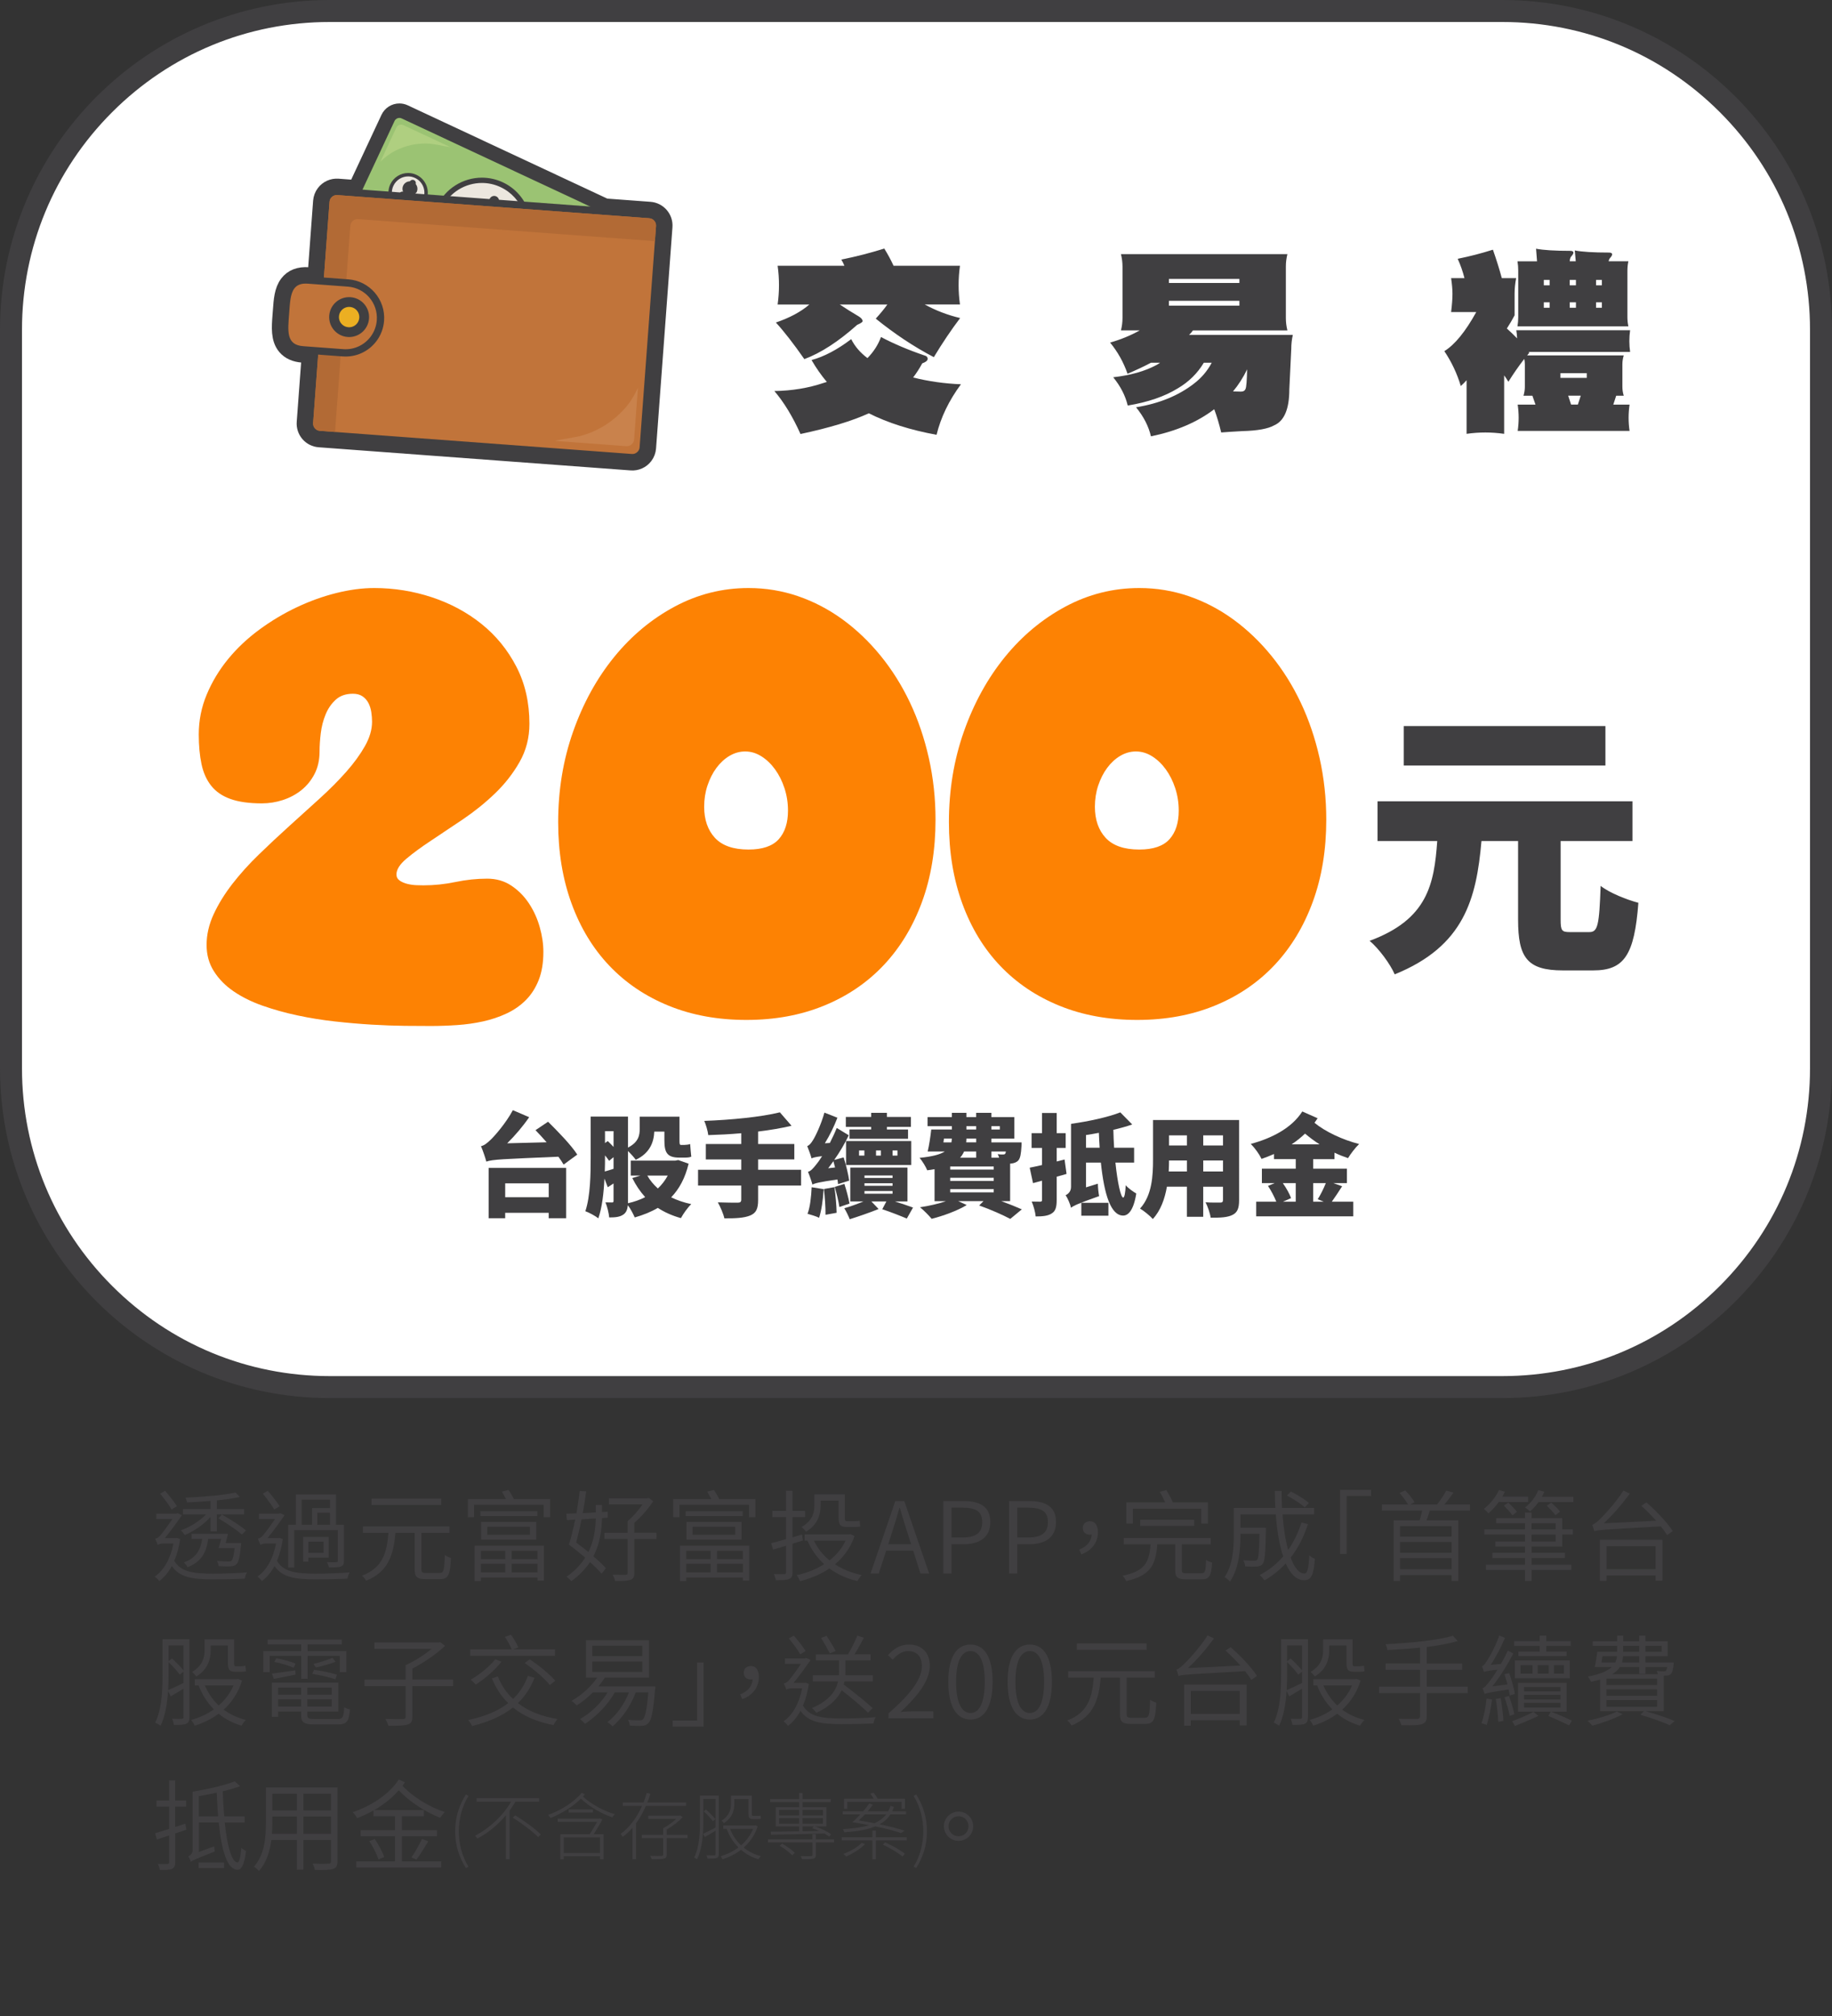 <?xml version="1.0" encoding="utf-8"?>
<!-- Generator: Adobe Illustrator 28.0.0, SVG Export Plug-In . SVG Version: 6.00 Build 0)  -->
<svg version="1.1" id="圖層_1" xmlns="http://www.w3.org/2000/svg" xmlns:xlink="http://www.w3.org/1999/xlink" x="0px" y="0px"
	 viewBox="0 0 1000 1100" style="enable-background:new 0 0 1000 1100;" xml:space="preserve">
<rect x="0" y="0" width="1000" height="1100" fill="#333333" stroke="none"/>
<style type="text/css">
	.st0{fill:#FFFFFF;}
	.st1{fill:#403F41;}
	.st2{fill:none;stroke:#403F41;stroke-width:10;stroke-linecap:round;stroke-linejoin:round;stroke-miterlimit:10;}
	.st3{fill:#FD8203;}
	.st4{fill:none;}
	.st5{fill:#9BC373;}
	.st6{fill:#AFCF80;}
	.st7{fill:#7DAF6C;}
	.st8{fill:#ECE7DF;}
	.st9{fill:none;stroke:#403F41;stroke-width:5.343;stroke-linecap:round;stroke-linejoin:round;stroke-miterlimit:10;}
	.st10{fill:none;stroke:#403F41;stroke-width:3.473;stroke-linecap:round;stroke-linejoin:round;stroke-miterlimit:10;}
	.st11{fill:#C1743A;}
	.st12{fill:#C9824C;}
	.st13{fill:#B26A35;}
	.st14{fill:#ECAF22;stroke:#403F41;stroke-width:5.343;stroke-linecap:round;stroke-linejoin:round;stroke-miterlimit:10;}
</style>
<g id="圖層_1_00000110468187513114836440000008526678345073549241_">
	<g>
		<path class="st0" d="M180,756.85c-95.94,0-174-78.06-174-174V180C6,84.06,84.06,6,180,6h640c95.94,0,174,78.06,174,174v402.85
			c0,95.94-78.06,174-174,174H180z"/>
		<path class="st1" d="M820,12c44.87,0,87.06,17.48,118.79,49.21C970.52,92.94,988,135.13,988,180v402.85
			c0,44.87-17.48,87.06-49.21,118.79c-31.73,31.73-73.92,49.21-118.79,49.21H180c-44.87,0-87.06-17.48-118.79-49.21
			C29.48,669.92,12,627.73,12,582.85V180c0-44.87,17.48-87.06,49.21-118.79S135.13,12,180,12H820 M820,0H180C80.59,0,0,80.59,0,180
			v402.85c0,99.41,80.59,180,180,180h640c99.41,0,180-80.59,180-180V180C1000,80.59,919.41,0,820,0L820,0z"/>
	</g>
</g>
<g id="交易禮">
	<path class="st2" d="M354.72,115.11l-24.51-1.82l-109.77-51.3c-0.77-0.36-1.58-0.54-2.43-0.54c-2.25-0.01-4.31,1.3-5.26,3.34
		l-17.98,38.47l-10.33-0.77c-2.71-0.2-5.31,0.98-6.95,3.15c-0.92,1.22-1.47,2.68-1.59,4.21l-3.06,41.29l-4.52-0.33
		c-4.82-0.36-8.46,1.05-10.83,4.18c-2.77,3.66-3.13,8.72-3.55,14.59l-0.1,1.3l-0.1,1.3c-0.5,6.48-0.97,12.61,2.61,16.76
		c1.99,2.32,4.97,3.64,8.85,3.93l4.52,0.34l-2.77,37.31c-0.16,2.12,0.52,4.18,1.91,5.8c1.39,1.61,3.32,2.59,5.45,2.74l170.27,12.63
		c2.71,0.2,5.31-0.97,6.95-3.14c0.93-1.22,1.47-2.68,1.59-4.22l8.95-120.67C362.4,119.27,359.1,115.44,354.72,115.11z"/>
	<g>
		<path class="st3" d="M112.77,515.58c0-5.63,1.3-11.24,3.89-16.82c2.59-5.58,5.99-11.07,10.19-16.49c4.2-5.41,9-10.74,14.42-15.99
			c5.41-5.25,10.96-10.44,16.65-15.58c5.69-5.14,11.24-10.16,16.66-15.08c5.41-4.92,10.22-9.75,14.42-14.5s7.59-9.42,10.19-14
			c2.59-4.58,3.89-9.03,3.89-13.34c0-1.66-0.14-3.4-0.41-5.22c-0.28-1.82-0.8-3.48-1.57-4.97s-1.85-2.71-3.23-3.65
			c-1.38-0.94-3.12-1.41-5.22-1.41c-3.87,0-6.99,1.08-9.36,3.23c-2.38,2.15-4.23,4.83-5.55,8.04c-1.33,3.21-2.21,6.63-2.65,10.27
			c-0.44,3.65-0.66,6.96-0.66,9.94c0,4.64-0.91,8.73-2.73,12.26c-1.82,3.54-4.23,6.49-7.21,8.87c-2.98,2.38-6.35,4.17-10.11,5.39
			s-7.57,1.82-11.43,1.82c-6.96,0-12.68-0.8-17.15-2.4c-4.47-1.6-7.98-4-10.52-7.21c-2.54-3.2-4.31-7.15-5.3-11.85
			c-0.99-4.69-1.49-10.08-1.49-16.16c0-7.62,1.46-14.92,4.39-21.88s6.82-13.4,11.68-19.31s10.52-11.24,16.99-15.99
			c6.46-4.75,13.26-8.81,20.38-12.18c7.13-3.37,14.33-5.97,21.63-7.79c7.29-1.82,14.2-2.73,20.72-2.73
			c10.83,0,21.32,1.69,31.49,5.05c10.16,3.37,19.2,8.23,27.1,14.58c7.9,6.35,14.22,14.11,18.98,23.28
			c4.75,9.17,7.13,19.56,7.13,31.16c0,7.62-1.8,14.58-5.39,20.88c-3.59,6.3-8.07,12.01-13.42,17.15
			c-5.36,5.14-11.19,9.83-17.48,14.09c-6.3,4.25-12.13,8.15-17.48,11.68c-5.36,3.54-9.83,6.82-13.42,9.86
			c-3.59,3.04-5.39,5.88-5.39,8.53c0,1.44,0.61,2.57,1.82,3.4s2.65,1.44,4.31,1.82c1.66,0.39,3.31,0.61,4.97,0.66
			c1.66,0.06,2.87,0.08,3.65,0.08c5.85,0,11.68-0.61,17.48-1.82c5.8-1.21,11.57-1.82,17.32-1.82c4.97,0,9.36,1.27,13.17,3.81
			c3.81,2.54,7.01,5.77,9.61,9.7c2.59,3.92,4.56,8.23,5.88,12.93c1.33,4.7,1.99,9.2,1.99,13.51c0,5.97-0.86,11.1-2.57,15.41
			c-1.71,4.31-4.06,7.95-7.04,10.94c-2.98,2.98-6.49,5.41-10.52,7.29s-8.31,3.31-12.84,4.31c-4.53,0.99-9.23,1.66-14.09,1.99
			s-9.67,0.5-14.42,0.5c-3.87,0-8.59-0.03-14.17-0.08c-5.58-0.06-11.6-0.28-18.06-0.66c-6.46-0.39-13.17-0.97-20.14-1.74
			c-6.96-0.77-13.78-1.88-20.47-3.31s-13.01-3.2-18.98-5.3s-11.21-4.69-15.74-7.79c-4.53-3.09-8.12-6.74-10.77-10.94
			C114.09,525.8,112.77,520.99,112.77,515.58z"/>
		<path class="st3" d="M407.42,556.51c-15.58,0-29.69-2.57-42.34-7.71s-23.45-12.4-32.4-21.79c-8.95-9.39-15.85-20.74-20.71-34.06
			c-4.86-13.31-7.29-28.09-7.29-44.33c0-17.57,2.73-34.08,8.2-49.55c5.47-15.47,12.93-29,22.37-40.6s20.47-20.77,33.06-27.51
			c12.59-6.74,26.02-10.11,40.27-10.11c9.39,0,18.42,1.49,27.1,4.47c8.67,2.98,16.79,7.24,24.36,12.76
			c7.57,5.53,14.47,12.13,20.71,19.8c6.24,7.68,11.57,16.19,15.99,25.52c4.42,9.34,7.84,19.42,10.27,30.24
			c2.43,10.83,3.65,22.04,3.65,33.64c0,16.46-2.46,31.4-7.38,44.83c-4.92,13.42-11.88,24.91-20.88,34.47
			c-9.01,9.56-19.86,16.93-32.56,22.12C437.14,553.92,423,556.51,407.42,556.51z M408.58,463.54c7.62,0,13.12-1.88,16.49-5.63
			s5.05-8.95,5.05-15.58c0-4.31-0.64-8.39-1.91-12.26s-2.98-7.29-5.14-10.27s-4.64-5.36-7.46-7.13c-2.82-1.77-5.77-2.65-8.87-2.65
			c-2.98,0-5.83,0.8-8.53,2.4c-2.71,1.6-5.08,3.79-7.13,6.55c-2.05,2.76-3.67,5.97-4.89,9.61c-1.22,3.65-1.82,7.51-1.82,11.6
			c0,7.07,1.96,12.73,5.88,16.99C394.19,461.41,400.3,463.54,408.58,463.54z"/>
		<path class="st3" d="M620.71,556.51c-15.58,0-29.69-2.57-42.34-7.71s-23.45-12.4-32.4-21.79c-8.95-9.39-15.85-20.74-20.71-34.06
			c-4.86-13.31-7.29-28.09-7.29-44.33c0-17.57,2.73-34.08,8.2-49.55c5.47-15.47,12.93-29,22.37-40.6
			c9.45-11.6,20.47-20.77,33.06-27.51c12.6-6.74,26.02-10.11,40.27-10.11c9.39,0,18.42,1.49,27.1,4.47
			c8.67,2.98,16.79,7.24,24.36,12.76c7.57,5.53,14.47,12.13,20.71,19.8c6.24,7.68,11.57,16.19,15.99,25.52
			c4.42,9.34,7.84,19.42,10.27,30.24c2.43,10.83,3.65,22.04,3.65,33.64c0,16.46-2.46,31.4-7.38,44.83
			c-4.92,13.42-11.88,24.91-20.88,34.47c-9.01,9.56-19.86,16.93-32.56,22.12C650.42,553.92,636.28,556.51,620.71,556.51z
			 M621.87,463.54c7.62,0,13.12-1.88,16.49-5.63s5.05-8.95,5.05-15.58c0-4.31-0.64-8.39-1.91-12.26c-1.27-3.87-2.98-7.29-5.14-10.27
			s-4.64-5.36-7.46-7.13c-2.82-1.77-5.77-2.65-8.87-2.65c-2.98,0-5.83,0.8-8.54,2.4c-2.71,1.6-5.08,3.79-7.13,6.55
			c-2.05,2.76-3.67,5.97-4.89,9.61c-1.22,3.65-1.82,7.51-1.82,11.6c0,7.07,1.96,12.73,5.88,16.99
			C607.47,461.41,613.58,463.54,621.87,463.54z"/>
		<path class="st1" d="M867.56,508.58c4.61,0,5.38-3.69,6.15-25.22c4.77,3.84,14.61,7.69,20.6,9.23c-2.15,28.44-7.69,36.9-24.6,36.9
			H853.1c-19.53,0-24.45-7.07-24.45-27.68v-42.9h-19.99c-2.77,31.52-9.38,57.35-47.36,72.73c-2.46-5.69-8.61-13.99-13.68-18.3
			c31.67-11.69,35.21-30.91,36.9-54.43h-32.6v-21.68h139.16v21.68h-39.21v42.75c0,6.15,0.62,6.92,5.07,6.92L867.56,508.58
			L867.56,508.58z M876.33,417.7h-110.1v-21.53h110.09v21.53H876.33z"/>
	</g>
	<g>
		<path class="st1" d="M307.64,635.44c-0.73-1.27-1.7-2.79-2.85-4.3c-30.91,1.33-35.7,1.46-39.33,2.67
			c-0.42-1.7-1.88-6.06-2.91-8.42c1.82-0.42,3.15-1.51,5.15-3.39c2.06-1.88,8.42-9.09,12.24-16.24l8.91,3.82
			c-3.45,5.03-7.7,10-12,14.24l21.52-0.55c-2.06-2.36-4.12-4.61-6.06-6.61l6.85-4.61c5.33,5.27,12.67,12.79,15.94,17.94
			L307.64,635.44z M266.73,637.26h42.3v27.46h-9.52v-2.97h-23.76v2.97h-9.03v-27.46H266.73z M275.76,645.68v7.58h23.76v-7.58H275.76
			z"/>
		<path class="st1" d="M375.88,634.95c-1.88,7.82-5.09,13.76-9.52,18.36c3.27,1.58,6.91,2.85,10.97,3.7
			c-1.94,1.82-4.42,5.33-5.64,7.64c-4.79-1.33-8.97-3.21-12.61-5.58c-3.7,2.18-7.94,3.88-12.61,5.21c-0.79-1.88-2.3-4.73-3.76-6.67
			c-0.24,2.3-0.85,3.94-2.36,5.03c-1.94,1.39-4.36,1.64-7.82,1.64c-0.18-2.24-1.09-6.06-2.06-8.24c1.39,0.06,3.03,0.06,3.64,0.06
			s0.79-0.24,0.79-0.91v-9.46c-1.03,0.73-2.12,1.39-3.15,2.06l-1.82-4.73c-0.36,7.64-1.27,15.82-3.33,21.7
			c-1.58-1.27-5.15-3.21-7.09-3.88c2.79-8.3,2.91-20.55,2.91-29.39v-22.24h20.36v16.91c5.82-2.97,6.42-6.79,6.42-10.36v-6.48h21.7
			v12.91c0,1.76,0.06,2.49,0.79,2.49h1.82c0.91,0,2.42-0.18,3.21-0.49c0.18,2.12,0.36,4.97,0.61,6.91c-0.97,0.42-2.42,0.49-3.7,0.49
			h-2.85c-6.79,0-8.12-2.91-8.12-9.52v-4.67h-5.52c-0.24,5.7-2.36,11.76-10.12,15.39c-0.79-1.21-2.67-3.27-4.24-4.79v28.49
			c3.45-0.79,6.61-1.88,9.39-3.33c-2.73-3.03-5.09-6.49-7.03-10.42l4.42-1.33h-5.27v-8.18h24.36l1.58-0.3L375.88,634.95z
			 M330.24,631.44c0,2.36,0,5.03-0.12,7.76c1.45-0.36,3.03-0.91,4.79-1.46v-6.36l-2.42,2c-0.55-0.79-1.33-1.88-2.24-2.97v1.03
			H330.24z M330.24,617.2v6.49l1.52-1.09c1.03,0.97,2.12,2.12,3.15,3.21v-8.61H330.24z M353.34,641.44
			c1.46,2.61,3.39,4.91,5.76,7.03c2.18-2.06,3.94-4.36,5.39-7.03H353.34z"/>
		<path class="st1" d="M437.28,646.89h-23.46v7.88c0,4.91-1.15,7.15-4.42,8.48c-3.27,1.33-7.94,1.58-14,1.52
			c-0.55-2.49-2.24-6.42-3.58-8.73c4.18,0.18,9.39,0.18,10.85,0.18c1.39,0,1.94-0.42,1.94-1.64v-7.7h-23.58v-8.61h23.58v-5.64
			h-19.33v-8.42h19.33v-5.88c-6.12,0.55-12.24,0.85-18,1.03c-0.24-2.24-1.33-5.82-2.18-7.76c14.73-0.54,30.91-2.12,41.27-4.67
			l6.36,7.33c-5.58,1.33-11.76,2.36-18.24,3.15v6.79h19.76v8.42h-19.76v5.64h23.46V646.89z"/>
		<path class="st1" d="M457.46,646.11c-0.06-0.73-0.18-1.58-0.36-2.55c-10.06,1.46-12.24,2.06-13.64,2.79
			c-0.36-1.46-1.58-5.03-2.42-6.97c1.58-0.42,2.79-1.82,4.61-4.12c0.67-0.79,1.82-2.36,3.09-4.42c-3.58,0.42-4.85,0.79-5.76,1.21
			c-0.36-1.45-1.58-4.85-2.36-6.73c1.15-0.36,2.12-1.51,3.21-3.33c1.15-1.7,4.42-8.49,6.18-14.91l7.09,2.79
			c-1.76,4.67-4.24,9.7-6.85,13.94l2.73-0.18c1.33-2.61,2.67-5.46,3.76-8.18l6.55,4c-2.18,4.55-4.91,9.21-7.94,13.46l5.15-1.39
			c1.33,4.12,2.61,9.45,3.03,12.67L457.46,646.11z M449.58,648.83c-0.3,5.76-1.21,11.82-2.48,15.64c-1.45-0.79-4.61-1.7-6.3-2.18
			c1.39-3.64,2-9.27,2.24-14.49L449.58,648.83z M455.46,647.74c0.67,4.49,1.15,10.12,1.21,14l-6.06,1.09
			c0.06-3.82-0.36-9.64-0.85-14.06L455.46,647.74z M455.82,637.01c-0.3-1.21-0.61-2.36-0.91-3.45c-0.91,1.33-1.88,2.61-2.85,3.88
			L455.82,637.01z M460.91,645.98c1.09,3.39,2.3,7.82,2.79,10.73l-5.52,1.88c-0.42-2.97-1.52-7.52-2.55-10.97L460.91,645.98z
			 M488.55,655.56c3.64,1.15,7.33,2.42,9.82,3.33l-3.39,6c-3.27-1.39-8.67-3.52-13.39-5.09l2.24-4.24h-8.18l3.94,4.12
			c-4.91,2-11.15,4.12-15.76,5.58c-0.67-1.7-1.88-4.24-2.97-6c3.03-0.85,7.09-2.3,10.42-3.7h-7.15v-18.49h31.21v18.49H488.55z
			 M475.52,614.89H461.7v-5.45h13.82v-2.24h8.61v2.24h13.09v5.45h-13.09v1.39h11.52v5.09H463.7v-5.09h11.82L475.52,614.89
			L475.52,614.89z M461.82,622.59h35.58v13.09h-35.58V622.59z M468.91,630.53h2.91v-2.79h-2.91V630.53z M471.88,642.71h15.33v-1.33
			h-15.33V642.71z M471.88,647.01h15.33v-1.39h-15.33V647.01z M471.88,651.32h15.33v-1.45h-15.33V651.32z M480.85,630.53v-2.79
			h-2.67v2.79H480.85z M489.88,627.74h-2.67v2.79h2.67V627.74z"/>
		<path class="st1" d="M546.55,655.38c4.3,1.58,8.36,3.21,11.21,4.49l-6.3,5.21c-3.88-2.06-10.61-5.09-16.97-7.33l2.36-2.36h-13.82
			l4.67,2.12c-5.03,3.09-12.91,5.94-19.15,7.52c-1.46-1.76-4.49-4.85-6.36-6.3c4.91-0.73,10.18-1.94,14.18-3.33h-6.24v-17.46
			c-1.27,0.24-2.61,0.42-4,0.61c-0.73-1.88-2.79-5.21-4.18-6.79c6.91-0.67,11.15-1.82,13.76-3.46h-9.33c0.79-3.33,1.51-8.06,1.94-12
			h11.27v-1.82H506.3v-4.97h13.27v-2.3h7.94v2.3h5.33v-2.3h8.3v2.3h12.55v11.76h-12.55v2.06h16.49c0,0-0.06,1.33-0.06,2.12
			c-0.24,4.12-0.61,6.42-1.7,7.7c-0.97,1.09-2.49,1.58-3.82,1.7l-0.67,0.06v20.49h-4.83V655.38z M514.97,623.32h4.36
			c0.12-0.67,0.18-1.33,0.24-2.06h-4.3L514.97,623.32z M518.67,636.47v1.7h23.76v-1.7H518.67z M518.67,642.65v1.7h23.76v-1.7H518.67
			z M518.67,648.83v1.76h23.76v-1.76H518.67z M526.24,628.29c-0.55,1.21-1.21,2.36-2.18,3.39h8.79v-3.39H526.24z M532.85,621.26
			h-5.33c0,0.73-0.06,1.39-0.12,2.06h5.46v-2.06H532.85z M527.52,616.29h5.33v-1.82h-5.33V616.29z M541.15,614.47v1.82h4.61v-1.82
			H541.15z M541.15,628.29v3.39h4.24c-0.24-0.73-0.49-1.39-0.79-1.94c1.27,0.18,2.24,0.24,2.91,0.18c0.49,0,0.85,0,1.21-0.42
			c0.12-0.24,0.24-0.61,0.36-1.21H541.15z"/>
		<path class="st1" d="M582.18,640.53c-1.76,0.55-3.58,1.03-5.39,1.51v12.67c0,3.82-0.55,6-2.61,7.33c-2.06,1.39-4.91,1.7-8.85,1.7
			c-0.18-2.18-1.15-5.82-2.18-8.12c1.94,0.06,3.94,0.06,4.67,0.06s0.97-0.24,0.97-1.03v-10.42l-4.91,1.33l-1.82-8.42
			c1.94-0.36,4.24-0.91,6.73-1.45v-9.33h-5.7v-8.06h5.7v-11.03h8v11.03h4.91v8.06h-4.91v7.39l4.3-1.09L582.18,640.53z
			 M608.85,634.35c1.15,11.09,2.97,19.09,4.24,19.09c0.67,0,1.15-2.3,1.39-6.73c1.33,1.64,4.48,3.82,5.76,4.49
			c-1.58,9.88-4.73,12.06-7.15,12.06c-6.73,0-10.36-11.39-12.18-28.91h-8.12v13.51l6.49-2c0,2.12,0.36,5.15,0.67,6.79
			c-11.7,4.12-14,5.27-15.33,6.36c-0.42-1.94-1.82-5.27-2.97-6.85c1.39-0.67,2.97-2,2.97-4.55v-34.3l0.12,0.06l-0.06-0.18
			c9.7-1.33,20.18-3.64,26.85-6.24l6.49,6.61c-3.15,1.09-6.67,2.06-10.3,2.91c0.06,3.33,0.24,6.61,0.42,9.76h10.91v8.12
			L608.85,634.35L608.85,634.35z M590.24,656.29h14.79v7.03h-14.79V656.29z M600.24,626.23c-0.18-2.61-0.3-5.33-0.42-8.12
			c-2.36,0.48-4.73,0.85-7.03,1.21v6.91H600.24z"/>
		<path class="st1" d="M676.36,654.89c0,4.36-0.91,6.67-3.58,8c-2.79,1.39-6.55,1.58-11.94,1.52c-0.3-2.36-1.64-6.18-2.79-8.42
			c2.97,0.24,6.91,0.18,8,0.18s1.52-0.36,1.52-1.39v-7.27h-10.79v16.42h-8.91V647.5h-10.91c-1.15,6.61-3.45,13.09-7.7,17.64
			c-1.39-1.64-5.03-4.61-6.97-5.7c6.61-7.21,7.09-18.12,7.09-26.67v-21.64h46.97L676.36,654.89L676.36,654.89z M647.88,639.2v-6
			h-9.76c0,1.88-0.06,3.88-0.18,6H647.88z M638.12,619.5v5.52h9.76v-5.52H638.12z M667.58,619.5h-10.79v5.52h10.79V619.5z
			 M667.58,639.2v-6h-10.79v6H667.58z"/>
		<path class="st1" d="M716.79,632.47v5.21h18.42v7.88h-7.39l4.79,1.7c-1.94,3.03-3.94,6.06-5.64,8.42h11.7v8H685.7v-8h10.97
			c-1.03-2.61-2.79-6-4.54-8.61l3.64-1.52h-6.97v-7.88h18.49v-5.21h-11.88v-2.79c-2.18,0.97-4.49,1.88-6.79,2.67
			c-1.21-2.54-3.64-5.94-5.88-8.18c11.52-3.09,22.36-8.67,28.12-17.7l8.36,3.7c-0.55,0.85-1.15,1.7-1.7,2.48
			c5.88,4.85,15.33,9.27,24.36,11.58c-2,1.88-4.73,5.46-6.06,7.7c-2.49-0.85-4.97-1.82-7.39-2.97v3.52L716.79,632.47L716.79,632.47z
			 M700.24,645.56c1.88,2.67,3.7,5.88,4.49,8.18l-4.42,1.94h6.97v-10.12H700.24z M720.3,624.41c-2.85-1.82-5.52-3.82-7.94-5.88
			c-2.24,2.18-4.73,4.12-7.33,5.88H720.3z M716.79,645.56v10.12h5.76l-3.27-1.33c1.51-2.36,3.27-5.88,4.42-8.79H716.79z"/>
	</g>
	<g>
		<rect x="82.61" y="811.02" class="st4" width="834.78" height="351.22"/>
		<path class="st1" d="M98.32,839.81c-0.65,4.54-1.73,8.48-3.19,11.83c3.56,6.1,10.53,6.97,20.95,7.02c5.67,0,13.34-0.22,18.74-0.7
			c-0.59,0.81-1.03,2.43-1.19,3.4c-4.97,0.27-11.72,0.38-17.55,0.38c-11.18,0-18.04-1.08-22.3-7.24c-1.89,3.51-4.21,6.21-6.86,8.21
			c-0.49-0.76-1.73-2-2.43-2.48c4.91-3.4,8.48-9.5,10.21-18.04h-5.5c-1.35,0-2.7,0.38-3.13,0.76c-0.22-0.86-1.03-2.59-1.4-3.35
			c0.81-0.22,1.67-0.54,2.54-1.51c1.3-1.3,4.59-5.89,6.86-9.23h-8.75v-2.97h10.96l0.59-0.27l2.43,1.13
			c-2.16,3.13-6.26,8.86-9.29,12.47h6.05l0.65-0.05L98.32,839.81z M93.68,823.66c-1.24-2.27-4.05-5.94-6.26-8.64l2.7-1.57
			c2.32,2.65,5.08,6.16,6.43,8.37L93.68,823.66z M114.9,827.71c-3.67,4.16-9.18,7.83-14.04,9.88c-0.49-0.81-1.4-2-2.16-2.59
			c4.81-1.67,10.31-5.02,13.77-8.69H99.89v-2.92h15.01v-4.43c-4.27,0.38-8.75,0.65-12.8,0.81c-0.11-0.81-0.49-1.89-0.86-2.59
			c9.56-0.43,21.11-1.35,27.32-2.81l2.38,2.43c-3.46,0.81-7.88,1.4-12.58,1.84v4.75h14.9v2.92h-14.9v9.23h-3.46
			C114.9,835.54,114.9,827.71,114.9,827.71z M131.64,841.97c0,0-0.05,0.92-0.11,1.4c-0.65,6.37-1.35,9.07-2.48,10.15
			c-0.86,0.81-1.78,1.08-3.19,1.13c-1.35,0.11-3.83,0.05-6.53-0.11c-0.05-0.86-0.38-2-0.92-2.86c2.65,0.27,5.29,0.32,6.1,0.32
			c0.97,0,1.46-0.05,1.84-0.43c0.7-0.65,1.24-2.54,1.73-6.86h-8.75c0.43-1.4,0.92-3.24,1.35-5.02h-7.02
			c-0.97,7.13-3.56,12.47-11.29,15.44c-0.32-0.81-1.35-2-2-2.65c6.8-2.38,9.07-6.91,9.99-12.8h-5.78v-2.81h19.87
			c-0.38,1.62-0.81,3.46-1.24,5.08h8.43V841.97z M132.02,837.27c-3.08-2.65-8.05-5.99-12.8-8.8l1.89-2.05
			c4.86,2.65,10.04,6.05,13.18,8.64L132.02,837.27z"/>
		<path class="st1" d="M154.37,839.81c-0.7,4.54-1.73,8.48-3.19,11.83c3.56,6.1,10.53,6.97,20.95,7.02c5.62,0,13.34-0.22,18.74-0.7
			c-0.59,0.81-1.03,2.43-1.19,3.4c-4.97,0.27-11.77,0.38-17.55,0.38c-11.18,0-18.04-1.08-22.3-7.24c-1.89,3.51-4.27,6.21-6.91,8.21
			c-0.43-0.76-1.67-2-2.38-2.48c4.91-3.4,8.48-9.5,10.15-18.04h-5.45c-1.35,0-2.7,0.38-3.13,0.76c-0.22-0.86-1.03-2.59-1.4-3.35
			c0.81-0.22,1.67-0.54,2.54-1.51c1.3-1.3,4.59-5.89,6.86-9.23h-8.75v-2.97h10.96l0.59-0.27l2.43,1.13
			c-2.16,3.13-6.26,8.86-9.29,12.47h6.05l0.65-0.05L154.37,839.81z M149.73,823.66c-1.3-2.27-4.1-5.99-6.26-8.69l2.7-1.51
			c2.32,2.65,5.08,6.16,6.43,8.37L149.73,823.66z M160.58,855.3h-3.24v-23.33h4.16V815.4h21.92v16.58h4.32v19.6
			c0,1.78-0.32,2.65-1.67,3.13c-1.19,0.54-3.24,0.54-6.53,0.54c-0.16-0.86-0.59-2.05-1.03-2.92c2.38,0.11,4.48,0.11,5.08,0.05
			c0.65-0.05,0.81-0.22,0.81-0.81v-16.69h-23.81v20.42H160.58z M164.68,831.98h5.67v-9.13h9.77v-4.59h-15.44V831.98z M179.43,849.9
			H168.3v2.21h-2.81v-13.55h13.93L179.43,849.9L179.43,849.9z M176.62,841.21h-8.32v6.1h8.32V841.21z M180.13,831.98v-6.59h-6.91
			v6.59H180.13z"/>
		<path class="st1" d="M239.95,858.28c2.27,0,2.59-1.46,2.86-9.83c0.86,0.7,2.32,1.3,3.35,1.62c-0.43,9.13-1.4,11.56-5.94,11.56
			h-7.99c-4.59,0-5.89-1.19-5.89-5.56v-19.71h-10.48c-1.03,11.66-3.67,21.17-15.98,26.14c-0.43-0.81-1.46-2.16-2.27-2.75
			c11.56-4.38,13.61-13.07,14.42-23.38H198.1v-3.51h47.25v3.51h-15.34v19.71c0,1.78,0.43,2.21,2.59,2.21h7.35V858.28z
			 M240.87,821.18H202.8v-3.46h38.07V821.18z"/>
		<path class="st1" d="M300.26,817.94v9.88h-3.51v-6.75h-37.96v6.75h-3.4v-9.88h20.79c-0.7-1.35-1.57-2.86-2.21-4.05l3.62-0.92
			c1.08,1.51,2.16,3.51,2.92,4.97H300.26z M259.06,843.37h37.85v19.06h-3.51v-1.67h-30.89v1.94h-3.46L259.06,843.37L259.06,843.37z
			 M293.35,827.22h-31.16v-2.65h31.16V827.22z M262.52,846.18v4.54h13.28v-4.54H262.52z M262.52,857.95h13.28v-4.7h-13.28V857.95z
			 M262.62,840.08v-9.67h30.08v9.67H262.62z M265.97,837.43h23.27v-4.37h-23.27V837.43z M293.41,846.18h-14.09v4.54h14.09V846.18z
			 M293.41,857.95v-4.7h-14.09v4.7H293.41z"/>
		<path class="st1" d="M328.61,828.3c-0.16,6.16-0.97,13.61-4.7,20.9c2.75,2.32,5.18,4.64,6.8,6.48l-2.32,3.02
			c-1.51-1.84-3.78-4.05-6.32-6.37c-2.43,3.62-5.72,7.18-10.21,10.42c-0.59-0.81-1.84-1.89-2.59-2.43
			c4.54-3.19,7.83-6.75,10.15-10.42c-2.92-2.48-6.05-5.02-8.86-7.07c1.13-3.62,2.32-8.48,3.4-13.66l-4.48,0.27l-0.38-3.51
			c1.62-0.05,3.46-0.16,5.56-0.22c0.7-4.16,1.35-8.42,1.73-12.15l3.56,0.16c-0.43,3.67-1.13,7.78-1.84,11.88l7.07-0.38v-4.05h3.4
			V825l3.13-0.16v3.24L328.61,828.3z M317.43,829.01c-0.92,4.54-1.94,9.02-2.92,12.64c2.16,1.62,4.43,3.4,6.7,5.18
			c3.13-6.32,3.83-12.91,4-18.31L317.43,829.01z M358.36,839.75h-12.1v18.47c0,2.21-0.59,3.24-2.21,3.83
			c-1.62,0.54-4.1,0.65-8.26,0.59c-0.22-0.97-0.86-2.43-1.35-3.4c3.24,0.05,6.16,0.05,7.02,0.05c0.86-0.05,1.13-0.32,1.13-1.08
			v-18.47H329.9v-3.4h12.69v-6.37c2.86-2.32,5.99-5.94,8.15-9.13h-18.36v-3.29h20.84l0.86-0.22l2.48,1.78
			c-2.59,4-6.53,8.53-10.31,11.77v5.45h12.1L358.36,839.75L358.36,839.75z"/>
		<path class="st1" d="M412.35,817.94v9.88h-3.51v-6.75h-37.96v6.75h-3.4v-9.88h20.79c-0.7-1.35-1.57-2.86-2.21-4.05l3.62-0.92
			c1.08,1.51,2.16,3.51,2.92,4.97H412.35z M371.15,843.37H409v19.06h-3.51v-1.67H374.6v1.94h-3.46v-19.33H371.15z M405.44,827.22
			h-31.16v-2.65h31.16V827.22z M374.61,846.18v4.54h13.28v-4.54H374.61z M374.61,857.95h13.28v-4.7h-13.28V857.95z M374.71,840.08
			v-9.67h30.08v9.67H374.71z M378.06,837.43h23.27v-4.37h-23.27V837.43z M405.5,846.18h-14.1v4.54h14.09v-4.54H405.5z M405.5,857.95
			v-4.7h-14.1v4.7H405.5z"/>
		<path class="st1" d="M432.6,842.29v15.55c0,2.21-0.54,3.13-1.84,3.67c-1.4,0.65-3.56,0.7-7.24,0.7c-0.16-0.92-0.65-2.38-1.08-3.35
			c2.59,0.11,4.91,0.05,5.56,0.05c0.76,0,1.08-0.27,1.08-1.03v-14.47c-2.54,0.76-4.97,1.46-7.07,2.11l-1.08-3.51
			c2.27-0.54,5.08-1.35,8.15-2.21v-12.04h-7.51v-3.35h7.51v-10.96h3.51v10.96h6.86v3.35h-6.86v11.07c1.73-0.49,3.46-1.03,5.24-1.57
			l0.43,3.29L432.6,842.29z M466.46,838.13c-2.21,6.43-6.05,11.56-10.69,15.39c4.1,2.75,9.07,4.75,14.63,5.89
			c-0.86,0.81-1.84,2.27-2.38,3.29c-5.83-1.4-11.02-3.73-15.28-6.91c-4.81,3.29-10.37,5.51-16.04,6.97
			c-0.38-0.97-1.13-2.48-1.84-3.29c5.29-1.13,10.48-3.13,15.01-5.99c-3.83-3.51-6.91-7.78-9.07-12.74l0.27-0.11h-1.89v-3.4h24.3
			l0.7-0.16L466.46,838.13z M447.93,821.45c0,4.75-1.46,10.48-7.99,14.31c-0.43-0.7-1.73-2.05-2.38-2.59
			c5.94-3.4,6.97-7.88,6.97-11.83v-5.94h16.63v12.64c0,1.51,0.16,2,1.08,2h4.37c0.81,0,1.94-0.11,2.65-0.22
			c0.05,0.86,0.16,2.27,0.32,3.08c-0.65,0.22-1.78,0.27-2.86,0.27h-4.7c-3.51,0-4.27-1.4-4.27-5.24v-9.13h-9.83L447.93,821.45
			L447.93,821.45z M444.31,840.62c1.94,4.16,4.86,7.83,8.48,10.8c3.73-2.92,6.75-6.48,8.8-10.8H444.31z"/>
		<path class="st1" d="M488.7,819.02h4.91l13.55,39.53h-4.75l-3.94-12.47h-14.74l-4.05,12.47h-4.48L488.7,819.02z M484.86,842.56
			h12.47l-2.05-6.43c-1.51-4.48-2.75-8.75-4.1-13.39h-0.22c-1.3,4.7-2.59,8.91-4.05,13.39L484.86,842.56z"/>
		<path class="st1" d="M514.93,819.02h10.96c8.91,0,14.69,2.97,14.69,11.45c0,8.21-5.72,12.1-14.47,12.1h-6.7v15.98h-4.48
			L514.93,819.02L514.93,819.02z M525.46,838.89c7.24,0,10.69-2.54,10.69-8.42c0-5.94-3.67-7.83-10.91-7.83h-5.83v16.25H525.46z"/>
		<path class="st1" d="M550.78,819.02h10.96c8.91,0,14.69,2.97,14.69,11.45c0,8.21-5.72,12.1-14.47,12.1h-6.7v15.98h-4.48
			L550.78,819.02L550.78,819.02z M561.31,838.89c7.24,0,10.69-2.54,10.69-8.42c0-5.94-3.67-7.83-10.91-7.83h-5.83v16.25H561.31z"/>
		<path class="st1" d="M589.11,845.53c4.21-1.78,6.53-4.37,6.8-8.26c-0.32,0.11-0.7,0.11-1.03,0.11c-2.11,0-3.83-1.19-3.83-3.67
			c0-2.43,1.84-3.67,3.89-3.67c2.86,0,4.37,2.32,4.37,5.99c0,5.78-3.62,10.1-9.07,12.1L589.11,845.53z"/>
		<path class="st1" d="M655.69,858.44c2.11,0,2.43-0.97,2.65-7.24c0.81,0.59,2.27,1.13,3.29,1.4c-0.43,7.34-1.51,9.13-5.67,9.13
			h-8.48c-4.7,0-5.99-1.08-5.99-5.08v-14.04h-9.77c-0.86,11.39-3.83,17.17-17.06,20.09c-0.27-0.86-1.19-2.27-1.89-2.92
			c12.2-2.48,14.53-7.29,15.28-17.17h-14.63v-3.4h47.47v3.4H645.1v13.99c0,1.57,0.43,1.84,2.7,1.84L655.69,858.44L655.69,858.44z
			 M618.37,831.33h-3.56v-11.61h21.17c-0.81-1.84-1.84-4-2.92-5.72l3.56-0.97c1.3,2.05,2.75,4.7,3.56,6.7h19.17v11.61h-3.67v-8.15
			h-37.31V831.33z M622.37,832.57v-3.35h29.48v3.35H622.37z"/>
		<path class="st1" d="M713.95,831.65c-2.32,7.02-5.45,13.12-9.45,18.25c2.05,5.51,4.64,8.69,7.56,8.69c1.57,0,2.27-2.81,2.59-9.99
			c0.81,0.81,2.16,1.62,3.08,1.89c-0.65,9.02-2,11.72-5.94,11.72c-4.16,0-7.45-3.46-9.99-9.13c-3.35,3.62-7.18,6.7-11.56,9.23
			c-0.54-0.76-1.78-2.21-2.59-2.92c4.91-2.59,9.18-5.99,12.8-10.15c-2.11-6.21-3.4-14.09-4.05-22.95h-19.28v7.29H691v1.62
			c-0.27,12.2-0.59,16.69-1.73,18.04c-0.76,1.03-1.62,1.35-3.08,1.51c-1.4,0.11-3.89,0.11-6.53-0.05c-0.05-1.08-0.43-2.43-1.03-3.35
			c2.59,0.22,4.97,0.22,5.94,0.22c0.76,0,1.3-0.05,1.67-0.54c0.76-0.86,1.03-4.37,1.24-14.15h-10.37v0.97
			c0,7.45-0.81,18.04-5.72,25.11c-0.59-0.7-2.11-2-2.97-2.43c4.54-6.59,5.02-15.82,5.02-22.73v-15h22.68
			c-0.16-3.02-0.27-6.16-0.27-9.29h3.73c0,3.19,0.05,6.32,0.22,9.29h17.5v3.51h-17.23c0.54,7.51,1.62,14.2,3.08,19.44
			c3.02-4.37,5.45-9.4,7.29-15.01L713.95,831.65z M712.22,822.47c-2.05-1.89-6.32-4.64-9.72-6.43l2.11-2.21
			c3.46,1.67,7.67,4.32,9.83,6.21L712.22,822.47z"/>
		<path class="st1" d="M748.39,812.91v3.35h-13.34v31.64h-3.56v-34.99H748.39z"/>
		<path class="st1" d="M780.46,824.25c-0.59,1.78-1.19,3.73-1.78,5.29h17.33v33.1h-3.67v-3.19h-28.13v3.19h-3.51v-33.1h14.2
			c0.54-1.62,1.03-3.62,1.4-5.29h-21.98v-3.35h14.26c-1.03-1.84-2.97-4.37-4.64-6.32l3.08-1.35c2,1.94,4.1,4.59,5.08,6.43
			l-2.32,1.24h14.63c1.73-2.16,3.83-5.29,5.02-7.56l3.94,1.08c-1.57,2.27-3.29,4.59-4.97,6.48h13.99v3.35H780.46z M792.34,832.73
			h-28.13v5.72h28.13V832.73z M792.34,841.37h-28.13v5.89h28.13V841.37z M792.34,856.22v-6.05h-28.13v6.05H792.34z"/>
		<path class="st1" d="M818.09,819.56c-1.73,2.38-3.67,4.48-5.56,6.16c-0.54-0.65-1.84-1.78-2.59-2.43
			c3.35-2.54,6.48-6.32,8.26-10.26l3.24,0.92c-0.43,0.92-0.92,1.78-1.4,2.7h14.09v2.92L818.09,819.56L818.09,819.56z M852.76,834.46
			h5.78v2.86h-5.78v6.53h-16.74v3.4h18.2v2.86h-18.2v3.67h21.71v2.86h-21.71v5.99h-3.62v-5.99h-21.28v-2.86h21.28v-3.67h-17.77
			v-2.86h17.77v-3.4h-16.15v-2.75h16.15v-3.78h-22.19v-2.86h22.19v-3.35h-15.71v-2.75h15.71v-3.02h3.62v3.02h16.74V834.46z
			 M823.33,819.88c1.62,1.51,3.67,3.67,4.7,4.97l-2.43,2c-1.03-1.46-3.02-3.67-4.7-5.35L823.33,819.88z M858.81,816.69v2.92H839.8
			c-1.4,1.94-2.97,3.67-4.59,5.08c-0.65-0.59-1.94-1.67-2.75-2.16c3.08-2.32,5.78-5.78,7.18-9.45l3.35,0.86
			c-0.38,0.97-0.86,1.84-1.35,2.75H858.81z M836.02,834.46h13.12v-3.35h-13.12V834.46z M849.14,837.32h-13.12v3.78h13.12V837.32z
			 M849.03,826.74c-0.97-1.4-3.02-3.56-4.7-5.18l2.43-1.62c1.67,1.4,3.83,3.51,4.81,4.86L849.03,826.74z"/>
		<path class="st1" d="M898.71,819.77c5.29,4.59,11.56,11.18,14.36,15.66l-3.08,2.16c-0.86-1.4-2-3.02-3.4-4.75
			c-31.37,1.78-34.4,1.89-36.34,2.65c-0.16-0.81-0.76-2.59-1.13-3.51c1.08-0.27,2.54-1.46,4.38-3.24
			c1.89-1.78,8.32-8.64,12.64-15.39l3.51,1.62c-4.43,5.99-9.34,11.72-14.26,16.2l28.62-1.4c-2.54-2.86-5.45-5.78-8.1-8.15
			L898.71,819.77z M873.33,840.18h34.13v22.3h-3.78v-2.86h-26.73v2.97h-3.62V840.18z M876.95,843.64v12.53h26.73v-12.53H876.95z"/>
		<path class="st1" d="M103.4,936.9c0,1.94-0.43,3.02-1.67,3.62c-1.3,0.59-3.29,0.65-6.8,0.65c-0.11-0.86-0.54-2.38-0.97-3.35
			c2.43,0.11,4.59,0.05,5.24,0.05c0.7-0.05,0.97-0.27,0.97-1.03V921.4c-2.43,1.51-4.81,2.92-6.97,4.21l-1.46-2.97
			c-0.43,6.53-1.51,13.66-4.1,19.01c-0.59-0.54-2.11-1.35-2.92-1.73c3.73-7.56,4-18.31,4-26.24V894.4h14.69v42.5H103.4z
			 M92.01,913.68c0,2.59-0.05,5.45-0.22,8.53c2.27-0.97,5.24-2.38,8.37-3.94v-6.16l-2.05,1.62c-1.3-1.78-3.83-4.7-6.1-6.8V913.68z
			 M92.01,897.75v8.64l1.89-1.46c2.27,2.05,4.81,4.64,6.26,6.48v-13.66H92.01z M132.13,916.97c-2.05,6.59-5.56,11.83-10.04,15.88
			c3.46,2.54,7.51,4.48,12.1,5.62c-0.81,0.81-1.84,2.16-2.32,3.13c-4.81-1.4-8.96-3.62-12.53-6.53c-3.94,2.92-8.42,5.08-13.07,6.53
			c-0.38-0.97-1.24-2.32-1.94-3.13c4.32-1.19,8.64-3.08,12.37-5.78c-3.51-3.62-6.32-7.94-8.26-12.96l0.32-0.11h-2.43v-3.4h22.9
			l0.65-0.16L132.13,916.97z M115.01,900.5c0,4.7-1.46,10.37-7.88,14.26c-0.43-0.76-1.67-2-2.32-2.48
			c5.83-3.46,6.86-7.94,6.86-11.83v-5.94h16.09v12.69c0,1.46,0.11,1.94,0.86,1.94h3.13c0.54,0,1.57-0.11,2.21-0.27
			c0.11,0.92,0.22,2.21,0.32,3.02c-0.59,0.22-1.62,0.27-2.54,0.27h-3.4c-3.24,0-3.94-1.35-3.94-5.08v-9.23H115L115.01,900.5
			L115.01,900.5z M111.82,919.62c1.78,4.16,4.32,7.88,7.56,10.96c3.4-2.97,6.26-6.64,8.1-10.96H111.82z"/>
		<path class="st1" d="M164.41,903.52h-17.23v8.86h-3.46v-11.5h20.68v-3.62h-18.3v-2.65h40.45v2.65h-18.63v3.62h21.11v11.5h-3.56
			v-8.86h-17.55V916h-3.51V903.52z M184.17,937.98c2.92,0,3.4-0.97,3.73-6.48c0.81,0.54,2.11,1.03,3.13,1.19
			c-0.54,6.53-1.67,8.21-6.64,8.21H171.7c-5.67,0-7.34-0.97-7.34-5.13v-1.89h-12.53v2.86h-3.46V918.1h36.29v15.77h-16.9v1.94
			c0,1.78,0.7,2.16,4.1,2.16h12.31V937.98z M148.42,913.19c3.35-0.43,7.94-1.08,12.8-1.78l0.11,2.32
			c-4.21,0.86-8.26,1.67-11.83,2.32L148.42,913.19z M150.8,904.82c3.51,0.59,8.15,1.84,10.58,2.92L160.3,910
			c-2.43-1.13-6.97-2.54-10.58-3.19L150.8,904.82z M151.82,920.8v3.89h12.53v-3.89H151.82z M164.35,931.17v-4h-12.53v4H164.35z
			 M181.09,920.8h-13.34v3.89h13.34V920.8z M181.09,931.17v-4h-13.34v4H181.09z M183.09,916.27c-2.97-1.03-8.42-2.32-12.64-2.92
			l0.92-2.21c4.1,0.49,9.61,1.62,12.58,2.65L183.09,916.27z M183.15,906.71c-3.13,1.3-7.56,2.43-10.75,3.13l-1.3-1.94
			c3.13-0.65,7.78-2.32,10.42-3.29L183.15,906.71z"/>
		<path class="st1" d="M247.34,920h-22.25v16.74c0,2.54-0.65,3.62-2.59,4.21c-1.94,0.65-5.35,0.7-10.53,0.7
			c-0.27-1.08-0.97-2.65-1.62-3.73c4.48,0.16,8.42,0.16,9.61,0.11c1.08-0.11,1.46-0.38,1.46-1.35V920h-22.46v-3.56h22.46v-7.88
			c4.7-2.11,10.26-5.62,14.15-8.86h-31.21v-3.51h35.1l0.76-0.22l2.7,2.05c-4.64,4.48-11.72,9.29-17.82,12.42v5.99h22.25V920H247.34z
			"/>
		<path class="st1" d="M291.77,915.46c-2.21,5.62-5.24,10.15-9.07,13.82c5.62,4.37,12.85,7.24,21.65,8.69
			c-0.76,0.81-1.73,2.27-2.21,3.29c-9.02-1.73-16.36-4.86-22.14-9.61c-5.94,4.75-13.45,7.88-22.3,10.15
			c-0.38-0.86-1.46-2.54-2.16-3.29c8.8-1.89,16.15-4.75,21.87-9.23c-3.78-3.67-6.75-8.21-8.91-13.5l3.24-1.03
			c1.89,4.75,4.64,8.86,8.32,12.26c3.51-3.4,6.26-7.51,8.1-12.58L291.77,915.46z M302.94,903.47h-46.28v-3.51h22.63
			c-0.7-1.89-2.27-4.7-3.67-6.8l3.29-1.19c1.57,2.11,3.29,5.08,4,6.91l-2.7,1.08h22.73V903.47z M273.73,906.71
			c-3.62,4.64-9.29,9.4-14.04,12.47c-0.59-0.7-1.94-2.05-2.75-2.7c4.75-2.7,10.1-6.97,13.39-11.12L273.73,906.71z M289.17,905.36
			c4.97,3.35,11.02,8.26,13.93,11.72l-2.97,2.32c-2.7-3.46-8.69-8.53-13.72-11.99L289.17,905.36z"/>
		<path class="st1" d="M357.74,920.16c0,0-0.05,1.19-0.16,1.62c-1.03,12.2-2,16.79-3.67,18.42c-0.97,1.03-2,1.4-3.51,1.46
			c-1.35,0.11-3.94,0.05-6.64-0.11c-0.05-0.92-0.43-2.21-0.97-3.13c2.65,0.27,5.24,0.27,6.21,0.27s1.46-0.05,1.94-0.59
			c1.19-1.08,2.11-5.02,2.97-14.69h-6.86c-2.92,7.56-7.45,14.15-12.64,18.52c-0.59-0.59-2-1.78-2.86-2.27
			c5.02-3.83,9.18-9.67,11.77-16.25h-7.72c-4,7.02-10.1,13.12-16.25,17.17c-0.59-0.7-1.94-2-2.75-2.59
			c5.89-3.35,11.39-8.59,15.07-14.58h-8.05c-2.75,2.81-5.83,5.24-8.8,7.13c-0.59-0.65-2-1.94-2.86-2.48
			c5.35-3.02,10.53-7.61,14.04-12.69h-6.16v-20.41h34.4v20.41h-24.08c-1.03,1.62-2.27,3.29-3.56,4.81h31.14V920.16z M323.29,903.63
			h27.32v-5.67h-27.32V903.63z M323.29,912.27h27.32v-5.72h-27.32V912.27z"/>
		<path class="st1" d="M367.17,942.13v-3.35h13.34v-31.64h3.56v34.99H367.17z"/>
		<path class="st1" d="M404.04,924.53c4.21-1.78,6.53-4.37,6.8-8.26c-0.32,0.11-0.7,0.11-1.03,0.11c-2.11,0-3.83-1.19-3.83-3.67
			c0-2.43,1.84-3.67,3.89-3.67c2.86,0,4.37,2.32,4.37,5.99c0,5.78-3.62,10.1-9.07,12.1L404.04,924.53z"/>
		<path class="st1" d="M441.5,918.81c-0.7,4.54-1.73,8.48-3.19,11.83c3.56,6.1,10.48,6.97,20.95,7.02c5.67,0,13.34-0.22,18.74-0.7
			c-0.59,0.81-1.03,2.43-1.19,3.4c-4.97,0.27-11.72,0.38-17.55,0.38c-11.18,0-18.04-1.08-22.3-7.24c-1.89,3.51-4.21,6.21-6.86,8.21
			c-0.49-0.76-1.73-2-2.43-2.48c4.91-3.4,8.48-9.5,10.21-18.04h-5.51c-1.35,0-2.7,0.38-3.13,0.76c-0.22-0.86-1.03-2.59-1.4-3.35
			c0.81-0.22,1.67-0.54,2.54-1.51c1.3-1.3,4.59-5.89,6.86-9.23h-8.75v-2.97h10.96l0.59-0.27l2.43,1.13
			c-2.16,3.13-6.26,8.86-9.29,12.47h6.05l0.65-0.05L441.5,918.81z M436.86,902.66c-1.3-2.27-4.05-5.99-6.26-8.69l2.7-1.51
			c2.32,2.65,5.08,6.16,6.43,8.37L436.86,902.66z M473.8,934.52c-3.13-3.19-9.18-8.21-14.36-12.26c-2.11,4.32-6.1,8.75-13.82,12.31
			c-0.49-0.76-1.62-1.94-2.43-2.59c9.83-4.21,13.18-9.61,14.26-14.53h-13.77v-3.35h14.26c0.05-0.86,0.05-1.62,0.05-2.43v-5.72
			h-12.64v-3.29h17.5c1.84-2.92,3.89-7.13,5.13-10.21l3.56,1.13c-1.57,2.97-3.4,6.43-5.13,9.07h8.8v3.29h-13.72v5.72
			c0,0.81,0,1.57-0.05,2.43h15.01v3.35h-15.5c-0.11,0.59-0.22,1.19-0.43,1.67c5.4,4.1,12.31,9.56,15.82,12.91L473.8,934.52z
			 M452.95,902.17c-1.03-2.11-3.08-5.78-4.75-8.48l3.02-1.13c1.67,2.59,3.83,6.1,4.91,8.26L452.95,902.17z"/>
		<path class="st1" d="M484.96,934.9c12.64-11.02,18.25-19.01,18.25-25.87c0-4.64-2.38-8.15-7.51-8.15c-3.29,0-6.16,2.05-8.42,4.7
			l-2.59-2.48c3.19-3.46,6.59-5.78,11.5-5.78c7.02,0,11.34,4.54,11.34,11.56c0,7.99-6.26,16.15-15.93,25.22
			c2.11-0.22,4.48-0.32,6.48-0.32h11.34v3.78h-24.46V934.9z"/>
		<path class="st1" d="M517.62,917.62c0-13.72,4.7-20.3,12.15-20.3c7.4,0,12.04,6.64,12.04,20.3c0,13.82-4.64,20.63-12.04,20.63
			C522.32,938.25,517.62,931.44,517.62,917.62z M537.54,917.62c0-11.56-3.13-16.74-7.78-16.74c-4.7,0-7.88,5.18-7.88,16.74
			c0,11.77,3.19,17.06,7.88,17.06C534.41,934.68,537.54,929.39,537.54,917.62z"/>
		<path class="st1" d="M550,917.62c0-13.72,4.7-20.3,12.15-20.3c7.4,0,12.04,6.64,12.04,20.3c0,13.82-4.64,20.63-12.04,20.63
			C554.7,938.25,550,931.44,550,917.62z M569.93,917.62c0-11.56-3.13-16.74-7.78-16.74c-4.7,0-7.88,5.18-7.88,16.74
			c0,11.77,3.19,17.06,7.88,17.06C566.8,934.68,569.93,929.39,569.93,917.62z"/>
		<path class="st1" d="M624.94,937.28c2.27,0,2.59-1.46,2.86-9.83c0.86,0.7,2.32,1.3,3.35,1.62c-0.43,9.13-1.4,11.56-5.94,11.56
			h-7.99c-4.59,0-5.89-1.19-5.89-5.56v-19.71h-10.48c-1.03,11.66-3.67,21.17-15.98,26.14c-0.43-0.81-1.46-2.16-2.27-2.75
			c11.56-4.38,13.61-13.07,14.42-23.38h-13.93v-3.51h47.25v3.51H615v19.71c0,1.78,0.43,2.21,2.59,2.21h7.35V937.28z M625.86,900.18
			h-38.07v-3.46h38.07V900.18z"/>
		<path class="st1" d="M671.75,898.77c5.29,4.59,11.56,11.18,14.36,15.66l-3.08,2.16c-0.86-1.4-2-3.02-3.4-4.75
			c-31.37,1.78-34.4,1.89-36.34,2.65c-0.16-0.81-0.76-2.59-1.13-3.51c1.08-0.27,2.54-1.46,4.38-3.24
			c1.89-1.78,8.32-8.64,12.64-15.39l3.51,1.62c-4.43,5.99-9.34,11.72-14.26,16.2l28.62-1.4c-2.54-2.86-5.45-5.78-8.1-8.15
			L671.75,898.77z M646.37,919.18h34.13v22.3h-3.78v-2.86h-26.73v2.97h-3.62V919.18z M649.98,922.64v12.53h26.73v-12.53H649.98z"/>
		<path class="st1" d="M713.96,936.9c0,1.94-0.43,3.02-1.67,3.62c-1.3,0.59-3.29,0.65-6.8,0.65c-0.11-0.86-0.54-2.38-0.97-3.35
			c2.43,0.11,4.59,0.05,5.24,0.05c0.7-0.05,0.97-0.27,0.97-1.03V921.4c-2.43,1.51-4.81,2.92-6.97,4.21l-1.46-2.97
			c-0.43,6.53-1.51,13.66-4.1,19.01c-0.59-0.54-2.11-1.35-2.92-1.73c3.73-7.56,4-18.31,4-26.24V894.4h14.69v42.5H713.96z
			 M702.57,913.68c0,2.59-0.05,5.45-0.22,8.53c2.27-0.97,5.24-2.38,8.37-3.94v-6.16l-2.05,1.62c-1.3-1.78-3.83-4.7-6.1-6.8
			L702.57,913.68L702.57,913.68z M702.57,897.75v8.64l1.89-1.46c2.27,2.05,4.81,4.64,6.26,6.48v-13.66H702.57z M742.69,916.97
			c-2.05,6.59-5.56,11.83-10.04,15.88c3.46,2.54,7.51,4.48,12.1,5.62c-0.81,0.81-1.84,2.16-2.32,3.13
			c-4.81-1.4-8.96-3.62-12.53-6.53c-3.94,2.92-8.42,5.08-13.07,6.53c-0.38-0.97-1.24-2.32-1.94-3.13c4.32-1.19,8.64-3.08,12.37-5.78
			c-3.51-3.62-6.32-7.94-8.26-12.96l0.32-0.11h-2.43v-3.4h22.9l0.65-0.16L742.69,916.97z M725.57,900.5c0,4.7-1.46,10.37-7.88,14.26
			c-0.43-0.76-1.67-2-2.32-2.48c5.83-3.46,6.86-7.94,6.86-11.83v-5.94h16.09v12.69c0,1.46,0.11,1.94,0.86,1.94h3.13
			c0.54,0,1.57-0.11,2.21-0.27c0.11,0.92,0.22,2.21,0.32,3.02c-0.59,0.22-1.62,0.27-2.54,0.27h-3.4c-3.24,0-3.94-1.35-3.94-5.08
			v-9.23h-9.4v2.65H725.57z M722.38,919.62c1.78,4.16,4.32,7.88,7.56,10.96c3.4-2.97,6.26-6.64,8.1-10.96H722.38z"/>
		<path class="st1" d="M801.16,923.83H778.8v12.58c0,2.7-0.86,3.78-2.75,4.37c-1.94,0.59-5.35,0.65-11.07,0.59
			c-0.27-1.03-0.97-2.54-1.57-3.51c4.64,0.11,8.86,0.05,10.04,0.05c1.19-0.05,1.67-0.43,1.67-1.57v-12.53h-22.36v-3.51h22.36v-9.18
			h-18.79v-3.46h18.79v-8.64c-5.99,0.59-12.2,1.03-17.82,1.3c-0.11-0.97-0.59-2.38-0.92-3.19c12.74-0.65,28.62-2.05,36.67-4.64
			l2.65,2.92c-4.54,1.35-10.48,2.43-16.9,3.24v9.02h19.33v3.46H778.8v9.18h22.36V923.83z"/>
		<path class="st1" d="M814.43,927.29c-0.65,4.97-1.73,10.42-2.92,13.93c-0.59-0.32-2-0.76-2.86-0.97
			c1.35-3.62,2.27-8.75,2.81-13.45L814.43,927.29z M824.09,925.12c-0.16-0.92-0.32-2.05-0.59-3.29c-10.64,1.62-12.26,2-13.12,2.48
			c-0.22-0.7-0.76-2.27-1.13-3.19c1.03-0.22,2.16-1.57,3.73-3.62c0.86-0.97,2.54-3.4,4.43-6.48c-5.56,0.65-6.64,0.92-7.4,1.24
			c-0.16-0.7-0.7-2.27-1.08-3.08c0.86-0.22,1.73-1.4,2.75-3.02c1.13-1.57,4.7-7.88,6.7-13.77l3.13,1.3
			c-2.27,5.24-5.02,10.58-7.83,14.74l5.62-0.54c1.35-2.32,2.65-4.86,3.78-7.29l2.92,1.62c-3.29,6.43-7.29,12.85-11.45,17.93
			l8.32-1.08c-0.54-1.94-1.13-3.89-1.67-5.56l2.59-0.59c1.35,3.73,2.7,8.59,3.13,11.39L824.09,925.12z M819.18,926.58
			c0.65,3.94,1.3,8.96,1.46,12.42l-2.81,0.49c-0.11-3.4-0.7-8.53-1.35-12.47L819.18,926.58z M823.66,925.34
			c1.19,3.19,2.43,7.34,2.97,10.04l-2.54,0.81c-0.49-2.75-1.78-6.97-2.86-10.15L823.66,925.34z M839.75,936.25
			c-4.1,1.94-9.18,4.05-12.85,5.51c-0.32-0.76-1.03-1.84-1.51-2.59c3.51-1.3,8.75-3.51,11.66-5.13L839.75,936.25z M840.46,898.07
			h-13.93v-2.59h13.93v-3.02h3.56v3.02h13.39v2.59h-13.39v3.08h11.12v2.48h-26.3v-2.48h11.61v-3.08H840.46z M826.9,906.01h29.97
			v9.72H826.9V906.01z M846.67,933.98c4.05,1.51,8.53,3.51,11.34,4.86l-1.51,2.59c-2.92-1.4-7.34-3.46-11.34-5.18l1.3-2.27h-17.82
			v-15.77h26.51v15.77H846.67z M829.98,913.19h6.53v-4.64h-6.53V913.19z M831.87,922.91h19.93v-2.43h-19.93V922.91z M831.87,927.29
			h19.93v-2.48h-19.93V927.29z M831.87,931.71h19.93v-2.59h-19.93V931.71z M845.37,913.19v-4.64h-5.99v4.64H845.37z M853.69,908.55
			h-5.45v4.64h5.45V908.55z"/>
		<path class="st1" d="M885.75,935.33c-4.43,2.43-11.23,4.86-16.58,6.26c-0.59-0.7-1.89-2.05-2.59-2.7
			c5.45-1.13,11.99-2.97,15.93-5.02L885.75,935.33z M898.28,933.71c5.94,1.62,12.04,3.73,15.88,5.35l-2.75,2.27
			c-3.67-1.67-9.83-3.89-16.04-5.72l1.94-1.89h-23.92v-17.28c-1.46,0.38-3.13,0.81-4.97,1.19c-0.32-0.86-1.08-2.16-1.67-2.81
			c6.86-1.35,10.8-3.13,13.07-5.24h-9.29c0.49-2.32,1.03-5.62,1.35-8.32h10.85v-3.24h-13.34v-2.48h13.34v-3.08h3.29v3.08h8.75v-3.08
			h3.4v3.08h12.15v8.15h-12.15v3.4h15.44c0,0-0.05,0.81-0.05,1.24c-0.38,2.81-0.7,4.32-1.51,5.02c-0.54,0.59-1.35,0.86-2.48,0.92
			h-1.4v19.44L898.28,933.71L898.28,933.71z M874.73,903.69c-0.16,1.19-0.38,2.32-0.54,3.4h7.51c0.54-1.08,0.81-2.21,0.92-3.4
			H874.73z M904.54,915.89h-27.65v3.56h27.65V915.89z M904.54,921.78h-27.65v3.51h27.65V921.78z M876.89,931.28h27.65v-3.67h-27.65
			V931.28z M884.24,909.57c-0.92,1.4-2.27,2.75-4.16,3.94h24.84c-0.11-0.59-0.32-1.3-0.65-1.78c1.73,0.16,3.29,0.22,3.89,0.22
			c0.54,0,0.92-0.05,1.19-0.32s0.49-0.92,0.65-2.05h-11.83v3.73h-3.4v-3.73L884.24,909.57L884.24,909.57z M894.76,903.69h-8.8
			c-0.11,1.19-0.27,2.32-0.59,3.4h9.4v-3.4H894.76z M886.02,901.26h8.75v-3.24h-8.75V901.26z M898.17,898.02v3.24h8.86v-3.24H898.17
			z"/>
		<path class="st1" d="M101.73,998.35l-6.1,2.05v15.66c0,2.11-0.49,3.02-1.67,3.62c-1.3,0.59-3.29,0.7-6.7,0.65
			c-0.11-0.86-0.59-2.32-1.08-3.29c2.43,0.05,4.59,0.05,5.18,0c0.65,0,0.97-0.22,0.97-0.97v-14.58l-6.7,2.21l-0.97-3.4
			c2.11-0.65,4.75-1.46,7.67-2.38v-12.15h-6.91v-3.35h6.91v-10.96h3.29v10.96h5.99v3.35h-5.99v11.07l5.56-1.78L101.73,998.35z
			 M122.68,994.4c1.3,12.69,3.73,21.65,6.97,21.82c0.92,0,1.67-2.86,2.11-7.99c0.59,0.7,1.89,1.46,2.54,1.73
			c-0.97,7.94-2.65,10.26-4.64,10.26c-5.78-0.16-8.75-10.75-10.26-25.81h-10.85v16.09l8.37-3.08c0.05,0.92,0.22,2.11,0.32,2.81
			c-10.64,4.21-12.15,4.86-13.07,5.67c-0.22-0.86-0.86-2.27-1.4-3.02c0.92-0.43,2.38-1.3,2.38-3.4v-31.81h0.05l-0.05-0.05
			c8.26-1.4,17.71-3.51,23-5.67l2.92,2.65c-2.75,1.03-5.94,1.94-9.5,2.81c0.16,4.81,0.43,9.45,0.81,13.66h11.18v3.35h-10.88V994.4z
			 M108.42,1016.28h13.88v3.02h-13.88V1016.28z M119.06,991.06c-0.32-4.05-0.59-8.42-0.76-12.91c-3.24,0.7-6.53,1.35-9.77,1.89
			v11.02L119.06,991.06L119.06,991.06z"/>
		<path class="st1" d="M184.24,1015.52c0,2.48-0.7,3.62-2.38,4.21c-1.78,0.65-4.91,0.65-9.99,0.59c-0.11-0.92-0.7-2.48-1.24-3.46
			c3.89,0.16,7.56,0.11,8.64,0.05c1.03-0.05,1.4-0.38,1.4-1.4v-11.5H165.6v16.15h-3.56v-16.15h-13.93c-0.81,6.05-2.59,12.2-6.8,16.9
			c-0.49-0.7-1.89-1.94-2.7-2.38c5.94-6.7,6.53-16.2,6.53-23.81v-19.44h39.1L184.24,1015.52L184.24,1015.52z M162.04,1000.61v-9.45
			h-13.39v3.56c0,1.89-0.05,3.83-0.22,5.89H162.04z M148.65,978.69v9.13h13.39v-9.13H148.65z M180.67,978.69H165.6v9.13h15.07
			L180.67,978.69L180.67,978.69z M180.67,1000.61v-9.45H165.6v9.45H180.67z"/>
		<path class="st1" d="M221.01,972.48c-0.38,0.65-0.86,1.24-1.3,1.89c5.35,5.94,14.96,11.77,23.11,14.36
			c-0.86,0.76-1.89,2.16-2.54,3.13c-7.72-2.92-16.79-8.8-22.63-15.01c-3.67,4.21-8.32,7.88-13.39,10.8h27.11V991h-11.99v7.61h19.17
			v3.29h-19.17v13.72h21.49v3.35H194.5v-3.35h21.11v-13.72h-18.74v-3.29h18.74V991h-11.77v-3.13c-2.86,1.62-5.89,3.02-8.91,4.16
			c-0.54-1.03-1.51-2.43-2.43-3.24c10.1-3.35,20.03-9.83,25.16-17.82L221.01,972.48z M204.54,1003.42c2.11,3.08,4.32,7.18,5.18,9.83
			l-3.13,1.3c-0.81-2.59-2.92-6.86-5.02-9.94L204.54,1003.42z M224.58,1013.47c1.89-2.7,4.37-7.07,5.78-10.1l3.4,1.35
			c-2.05,3.4-4.48,7.4-6.48,9.94L224.58,1013.47z"/>
		<path class="st1" d="M248.45,999.23c0-7.8,2.2-14.2,5.84-20.08l1.44,0.76c-3.48,5.64-5.28,12.4-5.28,19.32s1.8,13.72,5.28,19.32
			l-1.44,0.72C250.65,1013.38,248.45,1007.03,248.45,999.23z"/>
		<path class="st1" d="M281.33,983.07c-0.92,1.64-2,3.24-3.16,4.88v26.48h-2v-24c-4.24,5.08-9.6,9.56-15.56,12.76
			c-0.32-0.44-0.92-1.2-1.28-1.56c8.2-4.28,15.52-11.32,19.64-18.56h-18.8v-1.92h34.11v1.92H281.33z M281.21,990.51
			c4.92,3,11,7.4,14,10.44l-1.44,1.44c-2.92-3-8.96-7.56-13.92-10.64L281.21,990.51z"/>
		<path class="st1" d="M319.21,979.07c-0.32,0.4-0.64,0.8-1,1.2c4,3.88,11.4,7.92,17.4,9.64c-0.48,0.4-1.08,1.2-1.36,1.68
			c-5.76-1.84-12.88-6-17.16-10.2c-4.36,4.36-10.6,8.24-16.6,10.56c-0.32-0.48-0.84-1.2-1.32-1.64c6.96-2.48,14.36-7.12,18.36-12.12
			L319.21,979.07z M328.8,992.75c-1.24,2.4-3.08,5.4-4.72,8.04h5.36v13.72h-1.92v-1.68h-19.8v1.68h-1.88v-13.72h16.04
			c1.4-2.08,2.92-4.72,4.04-6.72H304.4v-1.76h22.64l0.36-0.16L328.8,992.75z M327.52,1002.55h-19.8v8.52h19.8V1002.55z
			 M323.65,987.27v1.72h-13.24v-1.72H323.65z"/>
		<path class="st1" d="M352.57,985.35c-1.44,3.32-3.24,6.56-5.4,9.52v19.56h-1.92v-17.16c-1.6,1.88-3.4,3.56-5.36,5
			c-0.24-0.44-0.76-1.2-1.12-1.6c5.2-3.8,9.08-9.36,11.68-15.32h-10.52v-1.84h11.32c0.72-1.76,1.28-3.52,1.76-5.24l2,0.48
			c-0.48,1.6-1.04,3.2-1.68,4.76h21.2v1.84L352.57,985.35L352.57,985.35z M375.32,1002.99h-11.4v8.8c0,1.4-0.36,2-1.44,2.32
			c-1.16,0.36-3.28,0.32-6.84,0.32c-0.16-0.56-0.44-1.24-0.72-1.84c3.04,0.08,5.44,0.08,6.2,0.04c0.72-0.04,0.88-0.24,0.88-0.8
			v-8.84h-11.68v-1.84H362v-3.6c2.44-1.28,5.16-3.24,7.08-5.08h-15.2v-1.8h17.04l0.4-0.12l1.32,0.92c-2.24,2.52-5.68,5.04-8.72,6.76
			v2.92h11.4V1002.99z"/>
		<path class="st1" d="M392.37,1011.58c0,1.24-0.32,1.84-1.12,2.2c-0.88,0.32-2.36,0.36-5,0.36c-0.12-0.48-0.36-1.28-0.64-1.84
			c2.04,0.08,3.76,0.04,4.24,0.04c0.56,0,0.76-0.2,0.76-0.8V998.9c-2.08,1.2-4.12,2.4-5.88,3.48l-1-1.76
			c1.8-0.8,4.32-2.12,6.88-3.48v-15.6h-6.72v12.4c0,6.12-0.4,14.68-3.44,20.56c-0.36-0.32-1.16-0.76-1.56-0.96
			c2.92-5.72,3.2-13.68,3.2-19.6v-14.2h10.28V1011.58z M389.13,993.71c-1.04-1.44-3.2-3.76-5.04-5.4l1.28-0.96
			c1.88,1.68,4.08,3.88,5.16,5.28L389.13,993.71z M413.6,996.47c-1.56,4.84-4.28,8.68-7.68,11.64c2.68,2.16,5.8,3.76,9.4,4.68
			c-0.48,0.44-1.04,1.12-1.36,1.68c-3.6-1.08-6.8-2.84-9.48-5.16c-3.08,2.36-6.56,4.04-10.04,5.2c-0.24-0.56-0.72-1.24-1.08-1.68
			c3.36-0.96,6.72-2.56,9.72-4.8c-2.84-2.8-5-6.24-6.44-10.16h-1.84v-1.84h17.24l0.36-0.12L413.6,996.47z M400.81,984.27
			c0,3.4-1,7.56-5.68,10.48c-0.24-0.4-0.88-1.12-1.24-1.36c4.28-2.68,5.12-6.2,5.12-9.16v-4.44h11.4v9.64c0,1.12,0.08,1.4,0.64,1.4
			h2.56c0.44,0,1.12-0.04,1.56-0.12c0.08,0.48,0.16,1.24,0.16,1.68c-0.36,0.12-1.04,0.16-1.68,0.16h-2.68c-1.96,0-2.4-0.8-2.4-3.16
			v-7.76h-7.76L400.81,984.27L400.81,984.27z M398.49,997.87c1.36,3.44,3.36,6.52,6.04,9.04c2.8-2.44,5.12-5.48,6.6-9.04H398.49z"/>
		<path class="st1" d="M455.24,1005.27h-9.92v6.84c0,1.16-0.28,1.76-1.32,2.04c-1.04,0.32-2.96,0.28-6.24,0.28
			c-0.12-0.44-0.44-1.16-0.72-1.68c2.76,0.08,4.96,0.08,5.56,0.04c0.68-0.04,0.84-0.24,0.84-0.72v-6.8H419.2v-1.68h24.24v-2.76h1.88
			v2.76h9.92V1005.27z M436.21,983.27h-15.8v-1.64h15.8v-3.32h1.88v3.32h15.4v1.64h-15.4v2.8h13v10.52h-6.2c3.2,1,6.88,2.8,8.8,4.24
			l-1.12,1.28c-0.68-0.52-1.56-1.12-2.56-1.68c-10.6,0.28-21.72,0.56-29.2,0.64l-0.08-1.68c4.08,0,9.52-0.08,15.48-0.16v-2.64
			h-12.76v-10.52h12.76V983.27z M425.29,990.55h10.92v-3h-10.92V990.55z M436.21,995.07v-3.04h-10.92v3.04H436.21z M426.89,1005.95
			c2.48,1.36,5.44,3.48,6.96,5l-1.4,1.36c-1.44-1.56-4.36-3.72-6.88-5.2L426.89,1005.95z M438.09,987.55v3h11.12v-3H438.09z
			 M449.2,992.03h-11.12v3.04h11.12V992.03z M438.09,999.19c3-0.04,6.04-0.12,9.12-0.16c-1.32-0.6-2.64-1.12-3.92-1.48l0.92-0.96
			h-6.12V999.19z"/>
		<path class="st1" d="M494.96,1002.47v1.72h-16.88v10.28h-1.88v-10.28h-16.72v-1.72h16.72v-3.64h1.88v3.64H494.96z M491.84,1000.19
			c-3.48-1.24-8.36-2.48-14.04-3.64c-4.28,1.76-9.84,2.72-16.92,3.2c-0.2-0.6-0.48-1.24-0.8-1.72c5.84-0.32,10.6-1,14.4-2.16
			c-2.96-0.6-6.04-1.08-9.2-1.6c1.32-1.2,2.88-2.68,4.32-4.28H460v-1.68h11.16c1.28-1.44,2.4-2.96,3.32-4.28l1.96,0.68
			c-0.8,1.16-1.8,2.4-2.84,3.6h11.2c0.52-0.92,0.96-1.92,1.32-2.96l1.84,0.56c-0.28,0.84-0.6,1.64-0.96,2.4h7.56v1.68h-8.52
			c-1.44,2.24-3.36,4-5.88,5.4c5.32,1.12,10.08,2.32,13.6,3.52L491.84,1000.19z M472.17,1006.19c-2.52,2.72-6.68,5.16-10.28,6.8
			c-0.36-0.4-1.04-1.08-1.52-1.44c3.64-1.36,7.68-3.56,9.96-6L472.17,1006.19z M462.49,986.95h-1.8v-5.52h16.24
			c-0.52-0.92-1.24-1.92-1.88-2.76l1.76-0.52c0.76,0.96,1.72,2.28,2.24,3.28h14.92v5.52h-1.84v-3.8H462.5v3.8H462.49z
			 M472.13,989.99c-1.2,1.2-2.32,2.36-3.4,3.32c2.92,0.44,5.84,0.96,8.6,1.52c2.72-1.24,4.84-2.8,6.4-4.84H472.13z M483.13,1005.23
			c3.8,1.72,8.44,4.32,10.8,6.24l-1.28,1.52c-2.28-1.96-6.92-4.72-10.72-6.48L483.13,1005.23z"/>
		<path class="st1" d="M498.69,1018.54c3.48-5.6,5.28-12.4,5.28-19.32s-1.8-13.68-5.28-19.32l1.44-0.76
			c3.64,5.88,5.84,12.28,5.84,20.08s-2.2,14.16-5.84,20.04L498.69,1018.54z"/>
		<path class="st1" d="M531.22,996.46c0,4.4-3.6,8-8,8c-4.35,0-8-3.6-8-8s3.66-8,8-8C527.61,988.46,531.22,992.06,531.22,996.46z
			 M528.67,996.46c0-3.02-2.38-5.46-5.46-5.46c-3.02,0-5.46,2.44-5.46,5.46c0,3.07,2.44,5.46,5.46,5.46
			C526.29,1001.92,528.67,999.53,528.67,996.46z"/>
	</g>
	<g>
		<path class="st1" d="M480.89,183.89c6.9,3.66,14.79,7.01,23.67,10.04c1.2,0.28,1.8,0.92,1.8,1.9c0,0.92-0.99,1.73-2.96,2.43
			c-1.48,2.75-3.14,5.32-4.97,7.71c8.45,2.11,17.15,3.35,26.1,3.7c-6.55,8.87-10.99,18.07-13.31,27.57
			c-14.3-2.61-26.62-6.52-36.98-11.73c-9.02,4.15-21.45,7.92-37.29,11.3c-4.23-9.44-8.98-17.26-14.26-23.45
			c9.58-0.14,18.56-1.62,26.94-4.44c0.56-0.14,1.13-0.32,1.69-0.53c-3.03-3.59-5.81-7.57-8.35-11.94
			c6.83-1.83,14.05-5.63,21.66-11.41c1.97,3.95,4.93,7.4,8.87,10.35C476.88,191.95,479.34,188.11,480.89,183.89z M424.47,145.01
			h36.45c-0.49-1.2-1.06-2.32-1.69-3.38c8.1-1.62,15.92-3.63,23.45-6.02c2.04,3.31,3.73,6.44,5.07,9.4H524
			c-0.49,3.52-0.74,7.04-0.74,10.57c0,3.52,0.25,7.04,0.74,10.56h-19.23c6.06,3.31,12.5,5.78,19.33,7.4
			c-4.86,6.41-9.65,13.52-14.37,21.34c-10.78-5.63-21.34-12.64-31.7-21.02c2.46-2.68,4.58-5.25,6.34-7.71h-25.99
			c3.17,2.11,6.66,4.3,10.46,6.55c1.34,0.85,2.01,1.69,2.01,2.54c0,0.49-0.99,1.16-2.96,2.01c-10.28,9.16-19.9,15.39-28.84,18.7
			c-5.85-8.38-11.02-15.04-15.53-19.97c7.61-2.6,13.7-5.88,18.28-9.83h-17.33c0.49-3.52,0.74-7.04,0.74-10.56
			C425.21,152.05,424.97,148.53,424.47,145.01z"/>
		<path class="st1" d="M611.87,138.67h90.86c-0.56,2.25-0.84,4.51-0.84,6.76v28.1c0,2.26,0.28,4.51,0.84,6.76h-51.56
			c-0.63,0.92-1.34,1.73-2.11,2.43h56.63c-0.57,2.54-0.85,5.07-0.85,7.61l-1.06,22.08c0,10.71-2.75,17.26-8.24,19.65
			c-3.31,1.9-9.12,2.96-17.43,3.17c-5.07,0.28-8.91,0.53-11.52,0.74c-1.13-4.72-2.4-8.95-3.8-12.68
			c-9.23,7.04-20.74,11.97-34.55,14.79c-1.27-5.49-3.98-10.78-8.13-15.85c12.61-2.04,23.14-6.34,31.59-12.89
			c4.08-3.1,7.32-6.9,9.72-11.41h-4.33c-3.45,5.78-8.17,10.42-14.16,13.95c-7.18,4.44-16.31,7.57-27.36,9.4
			c-1.27-5.35-3.91-10.49-7.92-15.43c9.37-1.06,17.22-3.27,23.56-6.66c0.77-0.42,1.44-0.85,2.01-1.27h-4.97
			c-3.87,2.04-8.13,4.05-12.78,6.02c-2.18-6.27-5.35-11.94-9.51-17.01c6.06-1.76,11.44-3.98,16.16-6.66h-10.25
			c0.56-2.25,0.85-4.51,0.85-6.76v-28.1C612.71,143.17,612.43,140.92,611.87,138.67z M638.07,154.41h38.46v-2.22h-38.46V154.41z
			 M676.53,166.77v-2.64h-38.46v2.64H676.53z M680.75,201.53c-2.18,4.51-4.75,8.52-7.71,12.04c1.55,0.07,2.99,0.11,4.33,0.11
			s2.18-0.53,2.54-1.58C680.33,211.18,680.61,207.66,680.75,201.53z"/>
		<path class="st1" d="M827.68,180.19h62.12c-0.28,1.97-0.42,3.95-0.42,5.92s0.14,3.95,0.42,5.92h-55.36
			c0.14,0.21,0.25,0.35,0.32,0.42c-0.42,0.56-0.81,1.06-1.16,1.48h52.72c-0.49,1.62-0.74,3.24-0.74,4.86v12.26
			c0,1.62,0.25,3.24,0.74,4.86h-4.12l-1.58,4.86h8.88c-0.35,2.39-0.53,4.79-0.53,7.18s0.17,4.79,0.53,7.18h-61.07
			c0.35-2.4,0.53-4.79,0.53-7.18c0-2.4-0.18-4.79-0.53-7.18h9.72l-1.69-4.86h-4.86c0.49-1.62,0.74-3.24,0.74-4.86v-12.26
			c0-1.06-0.11-2.04-0.32-2.96c-3.1,4.01-5.99,8.17-8.66,12.47c-0.78-1.27-1.55-2.43-2.32-3.49v31.91
			c-3.45-0.49-6.87-0.74-10.25-0.74c-3.45,0-6.87,0.25-10.25,0.74v-29.27c-1.06,1.2-2.11,2.25-3.17,3.17
			c-2.04-6.83-5.04-13.17-8.98-19.02c5.71-3.52,11.52-10.63,17.43-21.34h-13.73c0.49-4.01,0.74-7.32,0.74-9.93
			c0-2.39-0.25-5.25-0.74-8.56h7.29c-0.92-3.66-2.15-7.18-3.7-10.56c6.62-1.34,13.03-2.99,19.23-4.97c1.9,5.42,3.52,10.6,4.86,15.53
			h7.82c-0.56,2.89-0.85,5.74-0.85,8.56v11.73c-1.34,2.54-2.75,4.93-4.23,7.18c1.97,1.76,3.84,3.56,5.6,5.39
			C828.04,183.08,827.9,181.6,827.68,180.19z M828.32,142.58h10.67c-0.14-2.25-0.32-4.54-0.53-6.87c4.01,0.78,10.21,1.16,18.59,1.16
			c1.2,0,1.8,0.32,1.8,0.95c0,0.49-0.28,1.06-0.84,1.69c-0.78,0.78-1.16,1.8-1.16,3.06h3.27c-0.14-1.97-0.32-3.94-0.53-5.92
			c4.01,0.78,10.21,1.16,18.59,1.16c1.2,0,1.8,0.32,1.8,0.95c0,0.49-0.28,1.06-0.85,1.69c-0.56,0.56-0.92,1.27-1.06,2.11h10.78
			c-0.35,1.69-0.53,3.38-0.53,5.07V173c0,1.69,0.17,3.38,0.53,5.07h-60.54c0.28-1.69,0.42-3.38,0.42-5.07v-25.36
			C828.74,145.96,828.6,144.27,828.32,142.58z M842.69,155.68h3.17v-2.96h-3.17V155.68z M845.86,167.93v-2.96h-3.17v2.96H845.86z
			 M866.14,206.18v-2.54h-14.37v2.54H866.14z M857.58,220.76h3.7l1.58-4.86H856L857.58,220.76z M856.84,152.72v2.96h3.38v-2.96
			H856.84z M860.23,167.93v-2.96h-3.38v2.96H860.23z M871.21,152.72v2.96h3.17v-2.96H871.21z M874.38,167.93v-2.96h-3.17v2.96
			H874.38z"/>
	</g>
	<g>
		<g>
			<g>
				<g>
					<path class="st5" d="M308.04,185.02c-0.63,0-1.24-0.14-1.82-0.41l-117.44-54.89c-2.17-1.01-3.11-3.6-2.09-5.77l27.37-58.56
						c0.71-1.53,2.26-2.51,3.95-2.5c0.63,0,1.24,0.14,1.82,0.41l117.44,54.89c2.16,1.01,3.1,3.6,2.09,5.76l-27.37,58.57
						C311.27,184.05,309.72,185.03,308.04,185.02z"/>
					<path class="st1" d="M218,64.33c0.41,0,0.82,0.09,1.21,0.27l117.44,54.89c1.45,0.68,2.07,2.4,1.4,3.84l-27.37,58.56
						c-0.49,1.05-1.54,1.67-2.63,1.67c-0.41,0-0.82-0.09-1.21-0.27L189.4,128.4c-1.45-0.68-2.07-2.4-1.4-3.84L215.37,66
						C215.86,64.95,216.91,64.33,218,64.33 M218.01,61.44c-2.25-0.01-4.31,1.3-5.26,3.34l-27.37,58.56c-0.65,1.4-0.73,2.97-0.2,4.42
						s1.59,2.61,2.99,3.27l117.44,54.89c0.77,0.36,1.58,0.54,2.42,0.54c2.25,0.01,4.31-1.3,5.26-3.33l27.37-58.57
						c1.35-2.89,0.1-6.34-2.79-7.69L220.44,61.99C219.67,61.63,218.85,61.44,218.01,61.44L218.01,61.44z"/>
				</g>
			</g>
			<g>
				<g>
					<path class="st6" d="M215.85,82.2c5.46-2.7,10.89-3.99,16.97-3.88c4.44,0.08,8.71,1.39,13.09,1.99l-25.76-12.04
						c-1.45-0.68-3.17-0.05-3.84,1.4l-8.69,18.59C210.08,85.82,212.79,83.72,215.85,82.2z"/>
				</g>
			</g>
			<g>
				<g>
					<path class="st7" d="M336.65,119.5l-5.46-2.55l-24.84,53.14c-0.67,1.45-2.39,2.07-3.84,1.39l-111.99-52.34l-2.53,5.42
						c-0.68,1.45-0.05,3.17,1.4,3.84l117.44,54.89c1.45,0.68,3.17,0.05,3.84-1.4l27.37-58.56
						C338.72,121.9,338.1,120.17,336.65,119.5z"/>
				</g>
			</g>
			<g>
				<g>
					<g>
						<path class="st8" d="M262.91,149.52c-3.71-0.01-7.32-0.83-10.71-2.41c-12.77-5.97-18.3-21.21-12.33-33.98
							c4.2-8.99,13.34-14.78,23.27-14.74c3.72,0.01,7.32,0.83,10.71,2.41c12.77,5.97,18.3,21.21,12.33,33.98
							C281.97,143.77,272.84,149.56,262.91,149.52z"/>
						<path class="st1" d="M263.13,99.83c3.39,0.01,6.83,0.74,10.11,2.28c12.06,5.64,17.27,19.99,11.64,32.05
							c-4.11,8.79-12.85,13.95-21.96,13.91c-3.39-0.01-6.83-0.74-10.1-2.27c-12.07-5.64-17.28-19.99-11.64-32.06
							C245.29,104.95,254.02,99.8,263.13,99.83 M263.14,96.94L263.14,96.94c-10.49-0.04-20.14,6.07-24.59,15.57
							c-6.3,13.49-0.46,29.6,13.03,35.9c3.58,1.67,7.39,2.53,11.31,2.54c10.49,0.04,20.15-6.07,24.59-15.58
							c6.3-13.49,0.46-29.59-13.03-35.9C270.88,97.81,267.07,96.96,263.14,96.94L263.14,96.94z"/>
					</g>
				</g>
				<g>
					<g>
						<path class="st9" d="M263.02,123.95c-3.19-1.49-4.56-5.28-3.07-8.46s5.28-4.56,8.46-3.07s4.56,5.28,3.07,8.46"/>
						<path class="st9" d="M263.02,123.95c3.18,1.49,4.56,5.27,3.07,8.46c-1.49,3.18-5.28,4.56-8.46,3.07
							c-3.19-1.49-4.56-5.28-3.07-8.46"/>
					</g>
					<line class="st9" x1="269.74" y1="109.58" x2="256.3" y2="138.33"/>
				</g>
			</g>
			<g>
				<g>
					<g>
						<g>
							<path class="st8" d="M303.22,152.58c-1.43-0.01-2.81-0.32-4.11-0.92c-4.9-2.29-7.03-8.15-4.74-13.05
								c1.61-3.45,5.12-5.68,8.94-5.66c1.43,0.01,2.81,0.32,4.11,0.93c2.37,1.11,4.17,3.08,5.07,5.54c0.9,2.47,0.78,5.13-0.33,7.51
								C310.55,150.37,307.04,152.6,303.22,152.58z"/>
							<path class="st1" d="M303.31,133.89c1.25,0,2.51,0.27,3.72,0.84c4.44,2.07,6.36,7.36,4.28,11.8
								c-1.51,3.24-4.73,5.13-8.08,5.12c-1.25,0-2.51-0.27-3.72-0.84c-4.44-2.08-6.36-7.36-4.28-11.8
								C296.74,135.77,299.96,133.87,303.31,133.89 M303.32,132.01L303.32,132.01c-4.18-0.02-8.02,2.42-9.79,6.2
								c-2.51,5.37-0.18,11.79,5.19,14.3c1.42,0.67,2.94,1.01,4.5,1.01c4.18,0.02,8.03-2.42,9.79-6.2c1.22-2.6,1.35-5.52,0.37-8.22
								s-2.95-4.86-5.55-6.07C306.4,132.36,304.88,132.01,303.32,132.01L303.32,132.01z"/>
						</g>
					</g>
					<g>
						<g>
							<path class="st10" d="M303.27,142.77c-1.17-0.55-1.68-1.94-1.13-3.12c0.55-1.17,1.94-1.68,3.11-1.13
								c1.17,0.55,1.68,1.94,1.13,3.11"/>
							<path class="st10" d="M303.27,142.77c1.17,0.55,1.68,1.94,1.13,3.11s-1.94,1.68-3.11,1.13c-1.17-0.55-1.68-1.94-1.13-3.11"/>
						</g>
						<line class="st10" x1="305.74" y1="137.47" x2="300.8" y2="148.06"/>
					</g>
				</g>
				<g>
					<g>
						<g>
							<path class="st8" d="M222.73,114.96c-1.43-0.01-2.81-0.32-4.11-0.92c-4.9-2.29-7.03-8.14-4.74-13.05
								c1.61-3.45,5.12-5.68,8.93-5.66c1.43,0.01,2.81,0.32,4.11,0.93c4.9,2.29,7.03,8.15,4.74,13.05
								C230.06,112.75,226.55,114.97,222.73,114.96z"/>
							<path class="st1" d="M222.82,96.26c1.25,0,2.51,0.27,3.72,0.84c4.44,2.07,6.36,7.36,4.28,11.8
								c-1.51,3.24-4.73,5.13-8.08,5.12c-1.25,0-2.51-0.27-3.72-0.84c-4.44-2.08-6.36-7.36-4.28-11.8
								C216.25,98.15,219.47,96.25,222.82,96.26 M222.82,94.39L222.82,94.39c-4.18-0.02-8.02,2.42-9.79,6.2
								c-2.51,5.37-0.18,11.79,5.19,14.3c1.42,0.67,2.94,1.01,4.5,1.01c4.18,0.02,8.03-2.42,9.79-6.2
								c2.51-5.37,0.18-11.79-5.19-14.3C225.9,94.73,224.39,94.39,222.82,94.39L222.82,94.39z"/>
						</g>
					</g>
					<g>
						<g>
							<path class="st10" d="M222.78,105.14c-1.17-0.55-1.68-1.94-1.13-3.12c0.55-1.17,1.94-1.68,3.12-1.13
								c1.17,0.55,1.68,1.94,1.13,3.11"/>
							<path class="st10" d="M222.78,105.14c1.17,0.55,1.68,1.94,1.13,3.11c-0.55,1.17-1.94,1.68-3.11,1.13s-1.68-1.94-1.13-3.11"/>
						</g>
						<line class="st10" x1="225.25" y1="99.85" x2="220.31" y2="110.43"/>
					</g>
				</g>
			</g>
		</g>
		<g>
			<g>
				<g>
					<path class="st11" d="M179.08,106.83c1.23-1.63,3.18-2.51,5.21-2.36l170.27,12.63c3.29,0.25,5.77,3.12,5.52,6.4l-8.95,120.68
						c-0.08,1.15-0.5,2.25-1.19,3.16c-1.23,1.63-3.18,2.51-5.22,2.36l-170.27-12.63c-1.59-0.12-3.04-0.85-4.09-2.06
						c-1.04-1.21-1.55-2.76-1.43-4.35l8.95-120.67C177.97,108.84,178.38,107.75,179.08,106.83z"/>
					<path class="st1" d="M348.35,246.14c-0.79,1.04-2.08,1.68-3.48,1.57L174.6,235.08c-2.19-0.16-3.85-2.07-3.68-4.27l8.95-120.67
						c0.06-0.79,0.35-1.51,0.79-2.11c0.79-1.04,2.08-1.68,3.48-1.57l170.27,12.63c2.2,0.16,3.84,2.08,3.68,4.27l-8.95,120.67
						C349.09,244.83,348.8,245.55,348.35,246.14 M351.53,248.54L351.53,248.54c0.93-1.22,1.47-2.68,1.59-4.22l8.95-120.67
						c0.32-4.38-2.98-8.21-7.36-8.54l-170.27-12.63c-2.71-0.2-5.31,0.98-6.95,3.15c-0.93,1.22-1.47,2.68-1.59,4.21l-8.95,120.67
						c-0.16,2.12,0.52,4.18,1.91,5.8c1.39,1.61,3.32,2.59,5.45,2.74l170.27,12.63C347.29,251.89,349.89,250.71,351.53,248.54
						L351.53,248.54z"/>
				</g>
			</g>
			<g>
				<g>
					<path class="st12" d="M340.58,223.39c-5.71,6.15-12.07,10.47-19.97,13.32c-5.76,2.08-11.91,2.48-17.84,3.84l39.09,2.9
						c2.19,0.16,4.11-1.48,4.27-3.68l2.09-28.22C346.25,215.9,343.79,219.94,340.58,223.39z"/>
				</g>
			</g>
			<g>
				<g>
					<path class="st13" d="M174.6,235.08l8.28,0.61l8.34-112.45c0.16-2.19,2.08-3.84,4.27-3.68l161.99,12.02l0.61-8.23
						c0.16-2.19-1.49-4.11-3.68-4.27l-170.27-12.63c-2.2-0.16-4.11,1.49-4.27,3.68l-8.95,120.67
						C170.76,233.01,172.41,234.92,174.6,235.08z"/>
				</g>
			</g>
			<g>
				<g>
					<path class="st11" d="M159.08,156.18c1.96-2.6,4.94-3.71,9.09-3.4l21.85,1.62c10.5,0.78,18.41,9.96,17.63,20.46
						c-0.27,3.68-1.59,7.17-3.8,10.1c-3.93,5.2-10.16,8.02-16.66,7.54l-21.85-1.62c-3.38-0.25-5.83-1.31-7.49-3.24
						c-3.03-3.53-2.61-8.99-2.13-15.31l0.19-2.61C156.32,164.16,156.67,159.37,159.08,156.18z"/>
					<path class="st1" d="M202.27,183.76c-3.39,4.48-8.9,7.2-14.92,6.75l-21.85-1.62c-9.42-0.7-8.38-8.3-7.68-17.72
						c0.43-5.75,0.62-10.84,2.85-13.78c1.42-1.88,3.68-2.89,7.36-2.61l21.85,1.62c9.42,0.7,16.49,8.9,15.79,18.33
						C205.42,178.12,204.19,181.22,202.27,183.76 M205.45,186.17L205.45,186.17c2.45-3.24,3.9-7.09,4.2-11.15
						c0.86-11.6-7.88-21.73-19.47-22.6l-21.86-1.62c-4.82-0.36-8.46,1.05-10.83,4.18c-2.77,3.66-3.13,8.72-3.55,14.59l-0.1,1.3
						l-0.1,1.3c-0.5,6.48-0.97,12.61,2.61,16.76c1.99,2.32,4.97,3.64,8.85,3.93l21.85,1.62
						C194.23,195.02,201.1,191.91,205.45,186.17L205.45,186.17z"/>
				</g>
			</g>
			<path class="st14" d="M182.37,172.41c0.34-4.53,4.28-7.93,8.81-7.59s7.93,4.28,7.59,8.8c-0.34,4.53-4.28,7.93-8.81,7.59
				C185.44,180.88,182.04,176.94,182.37,172.41z"/>
		</g>
	</g>
</g>
</svg>
